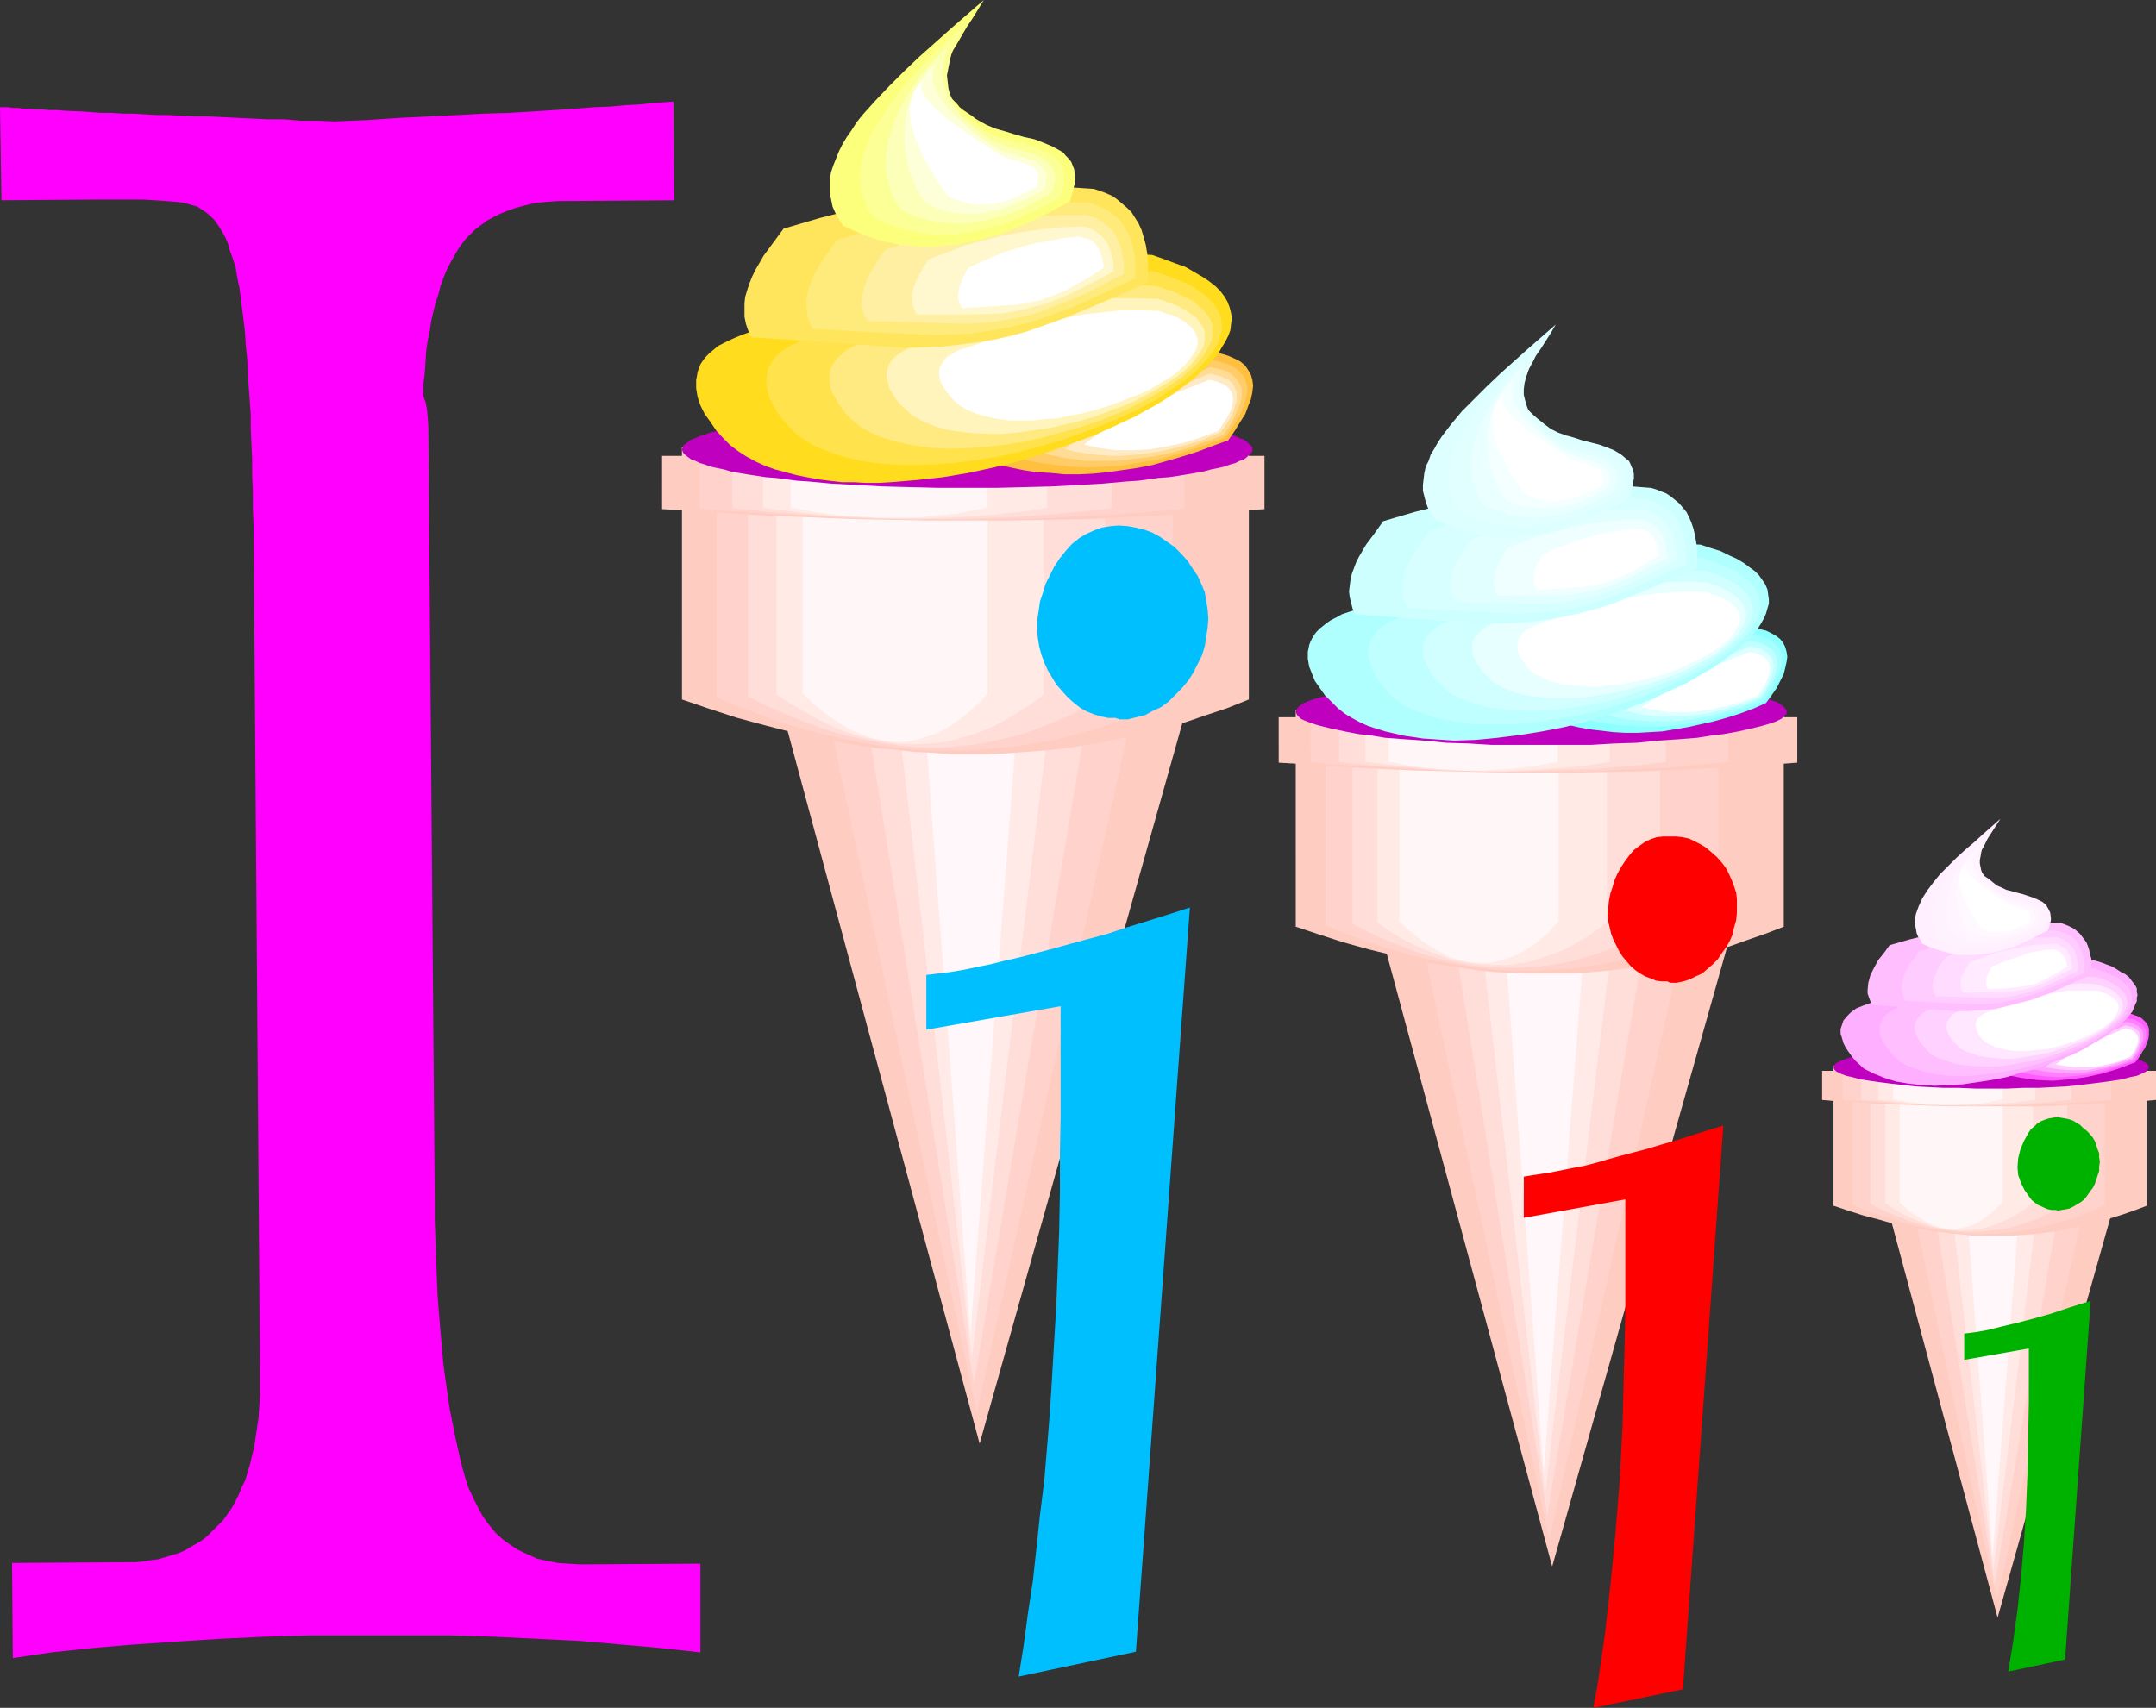 <?xml version="1.0" encoding="UTF-8" standalone="no"?>
<svg
   version="1.0"
   width="129.766mm"
   height="102.815mm"
   id="svg115"
   sodipodi:docname="Silly I.wmf"
   xmlns:inkscape="http://www.inkscape.org/namespaces/inkscape"
   xmlns:sodipodi="http://sodipodi.sourceforge.net/DTD/sodipodi-0.dtd"
   xmlns="http://www.w3.org/2000/svg"
   xmlns:svg="http://www.w3.org/2000/svg">
  <rect width="100%" height="100%" fill="#333333" stroke="none"/>
  <sodipodi:namedview
     id="namedview115"
     pagecolor="#ffffff"
     bordercolor="#000000"
     borderopacity="0.25"
     inkscape:showpageshadow="2"
     inkscape:pageopacity="0.0"
     inkscape:pagecheckerboard="0"
     inkscape:deskcolor="#d1d1d1"
     inkscape:document-units="mm" />
  <defs
     id="defs1">
    <pattern
       id="WMFhbasepattern"
       patternUnits="userSpaceOnUse"
       width="6"
       height="6"
       x="0"
       y="0" />
  </defs>
  <path
     style="fill:#ffccc1;fill-opacity:1;fill-rule:evenodd;stroke:none"
     d="m 429.209,274.033 25.21,94.037 26.826,-95.168 z"
     id="path1" />
  <path
     style="fill:#ffd3cc;fill-opacity:1;fill-rule:evenodd;stroke:none"
     d="m 434.219,269.994 9.858,47.019 5.01,23.59 5.171,23.429 21.008,-95.007 z"
     id="path2" />
  <path
     style="fill:#ffddd8;fill-opacity:1;fill-rule:evenodd;stroke:none"
     d="m 438.582,266.439 15.19,94.199 16.16,-95.168 z"
     id="path3" />
  <path
     style="fill:#ffeae8;fill-opacity:1;fill-rule:evenodd;stroke:none"
     d="m 442.622,263.369 10.827,94.037 5.818,-47.665 5.656,-47.503 -10.989,0.485 z"
     id="path4" />
  <path
     style="fill:#fff7f9;fill-opacity:1;fill-rule:evenodd;stroke:none"
     d="m 446.339,260.299 6.949,94.037 7.272,-95.007 z"
     id="path5" />
  <path
     style="fill:#ffccc1;fill-opacity:1;fill-rule:evenodd;stroke:none"
     d="m 417.089,242.526 h 71.266 v 31.831 l -2.586,0.969 -2.747,0.969 -2.586,0.808 -2.586,0.808 -5.171,1.293 -5.01,0.969 -5.01,0.646 -4.848,0.323 h -4.686 -4.525 l -4.525,-0.485 -4.202,-0.485 -4.363,-0.646 -3.878,-0.808 -3.878,-1.131 -3.717,-0.969 -3.555,-1.131 -3.394,-1.131 z"
     id="path6" />
  <path
     style="fill:#ffd3cc;fill-opacity:1;fill-rule:evenodd;stroke:none"
     d="m 421.452,243.495 h 57.368 v 30.538 l -2.101,1.131 -2.101,0.808 -4.202,1.616 -4.202,1.131 -4.04,0.969 -4.04,0.646 -3.878,0.323 -3.717,0.162 -3.717,-0.162 -3.555,-0.485 -3.555,-0.485 -3.394,-0.646 -3.232,-0.808 -3.07,-0.969 -3.07,-0.969 -2.747,-0.969 -2.747,-1.293 z"
     id="path7" />
  <path
     style="fill:#ffddd8;fill-opacity:1;fill-rule:evenodd;stroke:none"
     d="m 425.492,244.303 h 44.763 v 29.568 l -1.616,0.969 -1.616,0.808 -3.394,1.616 -3.232,1.131 -3.07,0.969 -3.232,0.485 -3.07,0.323 -2.909,0.162 -2.909,-0.162 -2.747,-0.323 -2.747,-0.485 -2.586,-0.646 -2.586,-0.808 -2.424,-0.969 -2.424,-0.969 -2.101,-0.969 -2.101,-1.131 z"
     id="path8" />
  <path
     style="fill:#ffeae5;fill-opacity:1;fill-rule:evenodd;stroke:none"
     d="m 428.886,244.95 h 33.613 v 28.761 l -2.424,1.777 -2.424,1.454 -2.424,1.131 -2.424,0.969 -2.424,0.646 -2.262,0.162 -2.101,0.162 -2.262,-0.162 -2.101,-0.323 -2.101,-0.485 -1.778,-0.646 -1.939,-0.808 -1.939,-0.808 -1.778,-0.969 -1.616,-0.969 -1.616,-1.131 z"
     id="path9" />
  <path
     style="fill:#fff7f7;fill-opacity:1;fill-rule:evenodd;stroke:none"
     d="m 432.118,245.596 h 23.432 v 27.953 l -1.778,1.777 -1.778,1.454 -1.616,1.131 -1.616,0.808 -1.616,0.485 -1.616,0.323 -1.616,0.162 -1.454,-0.162 -1.454,-0.323 -1.454,-0.485 -1.293,-0.646 -1.293,-0.808 -1.293,-0.808 -1.293,-0.808 -2.262,-2.1 z"
     id="path10" />
  <path
     style="fill:#ffccc1;fill-opacity:1;fill-rule:evenodd;stroke:none"
     d="m 414.504,243.657 h 75.952 v 6.625 l -5.656,0.485 -5.656,0.323 -5.494,0.162 -5.333,0.323 -5.333,0.162 h -5.01 -10.019 -4.686 l -4.686,-0.162 -4.363,-0.162 -4.202,-0.162 -4.202,-0.162 -4.04,-0.323 -3.717,-0.162 -3.555,-0.323 z"
     id="path11" />
  <path
     style="fill:#ffd3cc;fill-opacity:1;fill-rule:evenodd;stroke:none"
     d="m 419.19,243.819 h 61.085 v 6.463 l -9.05,0.646 -4.363,0.323 -4.363,0.162 -4.202,0.162 h -4.202 l -4.04,0.162 -3.878,-0.162 h -3.878 l -3.717,-0.162 -3.555,-0.162 -3.394,-0.162 -3.394,-0.162 -3.07,-0.162 -3.07,-0.323 -2.909,-0.162 z"
     id="path12" />
  <path
     style="fill:#ffddd8;fill-opacity:1;fill-rule:evenodd;stroke:none"
     d="m 423.392,243.98 h 47.834 v 6.301 l -3.555,0.323 -3.555,0.323 -6.787,0.485 h -3.394 l -3.232,0.162 h -3.232 -3.07 l -2.909,-0.162 h -2.909 l -2.747,-0.162 -2.747,-0.162 -2.586,-0.162 -2.586,-0.323 -2.262,-0.162 -2.262,-0.162 z"
     id="path13" />
  <path
     style="fill:#ffeae5;fill-opacity:1;fill-rule:evenodd;stroke:none"
     d="m 427.27,244.142 h 35.714 v 6.14 l -5.333,0.646 -5.171,0.323 -4.848,0.162 h -4.686 -4.363 l -4.04,-0.323 -3.878,-0.485 -3.394,-0.323 z"
     id="path14" />
  <path
     style="fill:#fff7f7;fill-opacity:1;fill-rule:evenodd;stroke:none"
     d="m 430.664,244.303 h 24.886 v 5.817 l -3.717,0.808 -3.555,0.323 -3.394,0.162 h -3.232 l -3.07,-0.162 -2.909,-0.323 -2.586,-0.323 -2.424,-0.485 z"
     id="path15" />
  <path
     style="fill:#bf00bf;fill-opacity:1;fill-rule:evenodd;stroke:none"
     d="m 452.964,247.696 h -3.555 l -3.717,-0.162 h -3.394 l -3.232,-0.162 -3.232,-0.162 -2.909,-0.323 -2.747,-0.323 -2.586,-0.323 -2.262,-0.323 -2.101,-0.323 -1.778,-0.485 -1.454,-0.323 -1.293,-0.485 -0.97,-0.485 -0.485,-0.485 -0.162,-0.485 0.162,-0.485 0.485,-0.485 0.97,-0.485 1.293,-0.485 1.454,-0.485 1.778,-0.323 2.101,-0.323 2.262,-0.485 2.586,-0.323 2.747,-0.162 2.909,-0.323 3.232,-0.162 3.232,-0.162 3.394,-0.162 h 3.717 3.555 3.717 3.555 l 3.394,0.162 3.232,0.162 3.232,0.162 2.909,0.323 2.747,0.162 2.586,0.323 2.262,0.485 2.101,0.323 1.778,0.323 1.616,0.485 1.131,0.485 0.97,0.485 0.485,0.485 0.162,0.485 -0.162,0.485 -0.485,0.485 -0.97,0.485 -1.131,0.485 -1.616,0.323 -1.778,0.485 -2.101,0.323 -2.262,0.323 -2.586,0.323 -2.747,0.323 -2.909,0.323 -3.232,0.162 -3.232,0.162 h -3.394 l -3.555,0.162 z"
     id="path16" />
  <path
     style="fill:#ff5eff;fill-opacity:1;fill-rule:evenodd;stroke:none"
     d="m 456.519,244.626 3.07,-2.262 3.232,-2.1 3.394,-1.939 3.394,-1.777 3.555,-1.616 3.555,-1.454 7.11,-2.908 1.131,0.162 0.808,0.323 0.97,0.323 0.646,0.485 0.485,0.485 0.485,0.485 0.323,0.646 0.162,0.646 v 0.646 0.808 l -0.162,0.969 -0.323,0.808 -0.323,0.969 -0.646,0.969 -0.646,1.131 -0.97,1.293 -3.878,1.454 -3.717,1.131 -3.717,0.808 -3.717,0.485 -3.717,0.323 -3.555,-0.162 -3.555,-0.485 z"
     id="path17" />
  <path
     style="fill:#ff7fff;fill-opacity:1;fill-rule:evenodd;stroke:none"
     d="m 459.751,243.98 2.747,-2.1 2.909,-1.777 2.909,-1.777 2.909,-1.454 3.07,-1.454 3.232,-1.293 6.141,-2.585 0.97,0.323 0.97,0.162 0.646,0.323 0.485,0.323 0.646,0.485 0.323,0.485 0.323,0.485 0.162,0.485 v 0.646 0.808 l -0.162,0.646 -0.323,0.808 -0.323,0.808 -0.485,0.969 -0.646,0.969 -0.646,1.131 -3.555,1.131 -3.232,1.131 -3.394,0.808 -3.232,0.323 -3.232,0.323 -3.07,-0.162 -3.07,-0.323 z"
     id="path18" />
  <path
     style="fill:#ffa5ff;fill-opacity:1;fill-rule:evenodd;stroke:none"
     d="m 462.499,243.334 2.424,-1.777 2.586,-1.616 2.586,-1.454 2.586,-1.454 5.494,-2.424 5.494,-2.1 0.808,0.162 0.646,0.162 0.646,0.323 0.646,0.323 0.323,0.323 0.323,0.323 0.323,0.485 0.162,0.646 v 0.485 0.646 l -0.162,0.646 -0.323,0.646 -0.323,0.808 -0.323,0.808 -0.646,0.808 -0.646,0.969 -2.909,1.131 -2.909,0.808 -2.909,0.646 -2.909,0.485 -2.747,0.162 -2.747,-0.162 -2.747,-0.323 z"
     id="path19" />
  <path
     style="fill:#ffceff;fill-opacity:1;fill-rule:evenodd;stroke:none"
     d="m 465.246,242.849 2.101,-1.616 2.262,-1.454 2.101,-1.293 2.262,-1.131 4.686,-2.1 4.848,-1.939 0.646,0.162 0.646,0.162 0.646,0.162 0.323,0.323 0.485,0.323 0.323,0.323 0.162,0.485 0.162,0.323 v 0.646 0.485 l -0.162,0.485 -0.485,1.293 -0.323,0.808 -0.485,0.646 -0.485,0.808 -2.747,0.969 -2.586,0.808 -2.424,0.485 -2.424,0.485 h -2.424 -2.424 l -2.424,-0.323 z"
     id="path20" />
  <path
     style="fill:#ffffff;fill-opacity:1;fill-rule:evenodd;stroke:none"
     d="m 467.67,242.203 1.778,-1.293 1.939,-1.293 1.939,-0.969 1.939,-1.131 4.04,-1.777 4.202,-1.777 1.131,0.323 0.97,0.485 0.485,0.646 0.323,0.646 v 0.969 l -0.323,0.969 -0.485,1.131 -0.97,1.293 -2.262,0.969 -2.262,0.646 -2.101,0.485 -2.101,0.323 h -2.101 -2.101 l -2.101,-0.323 z"
     id="path21" />
  <path
     style="fill:#ffafff;fill-opacity:1;fill-rule:evenodd;stroke:none"
     d="m 424.038,243.172 -1.939,-1.777 -0.808,-0.969 -0.808,-1.131 -0.646,-0.969 -0.485,-0.969 -0.323,-1.131 -0.323,-0.969 v -1.131 l 0.323,-0.969 0.323,-0.969 0.808,-0.969 0.808,-0.808 1.293,-0.969 1.616,-0.646 1.778,-0.646 5.979,-2.1 6.141,-2.1 5.979,-1.777 6.141,-1.454 3.07,-0.646 3.232,-0.646 3.232,-0.485 3.232,-0.323 3.394,-0.162 3.232,-0.162 h 3.555 l 3.394,0.162 1.616,0.485 1.293,0.485 1.293,0.485 1.131,0.646 0.97,0.646 0.97,0.485 0.808,0.646 0.485,0.646 0.485,0.646 0.485,0.646 0.323,0.646 v 0.808 l 0.162,0.646 -0.162,0.646 v 0.808 l -0.323,0.646 -0.646,1.616 -1.131,1.454 -1.454,1.454 -1.778,1.454 -1.939,1.454 -2.262,1.293 -2.424,1.454 -2.586,1.293 -2.909,1.131 -2.909,1.131 -3.07,1.131 -3.232,0.808 -3.07,0.969 -3.394,0.646 -3.232,0.485 -3.232,0.485 -3.232,0.162 -3.07,0.162 -3.07,-0.162 -2.909,-0.323 -2.909,-0.485 -2.586,-0.808 -2.424,-0.969 z"
     id="path22" />
  <path
     style="fill:#ffbfff;fill-opacity:1;fill-rule:evenodd;stroke:none"
     d="m 432.118,241.556 -1.616,-1.616 -1.293,-1.616 -0.646,-0.969 -0.485,-0.808 -0.323,-0.969 -0.162,-0.808 v -0.969 l 0.162,-0.808 0.485,-0.808 0.485,-0.969 0.808,-0.646 1.131,-0.808 1.293,-0.646 1.454,-0.485 10.342,-3.393 5.171,-1.616 5.171,-1.293 5.333,-0.969 2.747,-0.485 2.747,-0.323 2.909,-0.162 2.909,-0.162 h 2.909 l 2.909,0.162 1.293,0.485 1.131,0.323 1.131,0.646 0.97,0.323 0.808,0.485 0.808,0.646 0.646,0.485 0.485,0.485 0.485,0.646 0.323,0.485 0.162,0.646 0.162,0.646 v 1.131 l -0.323,1.293 -0.646,1.293 -0.97,1.131 -1.131,1.293 -1.454,1.293 -1.616,1.131 -1.939,1.293 -2.101,1.131 -2.262,1.131 -2.424,0.969 -2.424,0.969 -2.747,0.969 -2.586,0.646 -2.747,0.808 -2.747,0.485 -2.909,0.485 -2.747,0.323 -2.747,0.323 h -2.586 -2.586 l -2.586,-0.323 -2.424,-0.485 -2.101,-0.646 -2.101,-0.808 z"
     id="path23" />
  <path
     style="fill:#ffd1ff;fill-opacity:1;fill-rule:evenodd;stroke:none"
     d="m 439.39,239.941 -1.293,-1.293 -1.293,-1.454 -0.323,-0.646 -0.485,-0.808 -0.323,-0.808 -0.162,-0.646 v -0.808 l 0.162,-0.646 0.323,-0.808 0.485,-0.646 0.646,-0.646 0.97,-0.646 1.131,-0.485 1.293,-0.485 8.565,-2.908 4.363,-1.293 4.525,-0.969 4.525,-0.969 4.525,-0.646 2.424,-0.162 h 2.424 2.424 l 2.424,0.162 1.131,0.323 0.97,0.323 0.97,0.323 0.808,0.485 0.646,0.485 0.646,0.323 0.97,0.969 0.646,0.808 0.323,1.131 0.162,0.969 -0.323,0.969 -0.646,1.131 -0.646,0.969 -1.131,1.131 -1.293,0.969 -1.293,1.131 -1.616,0.969 -1.778,0.969 -1.939,0.969 -1.939,0.808 -2.101,0.808 -2.262,0.808 -2.262,0.646 -2.262,0.646 -2.262,0.323 -2.424,0.485 -2.262,0.323 -2.262,0.162 h -2.424 l -2.101,-0.162 -2.101,-0.162 -1.939,-0.323 -1.939,-0.646 -1.778,-0.646 z"
     id="path24" />
  <path
     style="fill:#ffe8ff;fill-opacity:1;fill-rule:evenodd;stroke:none"
     d="m 446.015,238.648 -1.131,-1.131 -0.97,-1.131 -0.808,-1.293 -0.162,-0.646 -0.162,-0.646 v -0.485 l 0.162,-0.646 0.323,-0.646 0.323,-0.485 0.485,-0.646 0.808,-0.485 0.97,-0.323 1.131,-0.485 6.949,-2.424 3.717,-0.969 3.717,-0.969 3.717,-0.646 3.878,-0.485 3.878,-0.323 h 2.101 l 1.939,0.162 1.778,0.646 1.454,0.485 1.131,0.808 0.808,0.808 0.485,0.646 0.323,0.808 v 0.969 l -0.162,0.808 -0.485,0.808 -0.646,0.969 -0.97,0.808 -0.97,0.969 -1.131,0.808 -1.293,0.808 -1.454,0.808 -1.616,0.808 -1.616,0.646 -1.778,0.646 -3.717,1.293 -3.878,0.808 -3.878,0.646 -1.939,0.162 h -1.778 l -1.778,-0.162 -1.778,-0.162 -1.778,-0.323 -1.454,-0.485 -1.454,-0.485 z"
     id="path25" />
  <path
     style="fill:#ffffff;fill-opacity:1;fill-rule:evenodd;stroke:none"
     d="m 451.995,237.356 -0.97,-0.808 -0.808,-0.969 -0.485,-1.131 -0.323,-0.969 v -0.485 l 0.162,-0.485 0.162,-0.485 0.323,-0.485 0.485,-0.323 0.646,-0.485 0.646,-0.323 0.97,-0.323 5.818,-1.939 2.909,-0.969 2.909,-0.646 3.07,-0.646 3.07,-0.485 h 3.232 3.394 l 1.293,0.485 1.131,0.485 0.97,0.646 0.646,0.646 0.485,0.485 0.162,0.808 v 0.646 l -0.162,0.646 -0.323,0.646 -0.485,0.808 -0.646,0.646 -0.808,0.808 -0.97,0.646 -1.131,0.646 -1.131,0.646 -1.293,0.646 -2.909,1.131 -2.909,0.969 -3.07,0.808 -3.232,0.323 -1.454,0.162 h -1.616 -1.454 l -1.454,-0.162 -1.293,-0.323 -1.293,-0.323 -1.131,-0.485 z"
     id="path26" />
  <path
     style="fill:#ffbfff;fill-opacity:1;fill-rule:evenodd;stroke:none"
     d="m 429.856,215.058 -1.293,1.777 -1.293,1.616 -0.97,1.777 -0.808,1.616 -0.485,1.777 -0.162,1.616 v 0.808 l 0.323,0.969 0.323,0.808 0.323,0.808 19.069,1.454 h 2.586 l 2.424,-0.162 2.262,-0.162 2.262,-0.323 2.101,-0.485 1.939,-0.485 3.717,-0.969 3.555,-1.293 3.394,-1.454 3.232,-1.454 3.394,-1.454 v -1.293 -1.293 -1.131 l -0.323,-0.969 -0.162,-0.969 -0.323,-0.969 -0.323,-0.808 -0.485,-0.646 -0.97,-1.293 -1.293,-1.131 -1.293,-0.646 -1.616,-0.646 -5.333,-0.162 h -5.171 l -5.171,0.323 -4.848,0.485 -4.848,0.808 -4.686,1.131 -4.525,1.131 z"
     id="path27" />
  <path
     style="fill:#ffccff;fill-opacity:1;fill-rule:evenodd;stroke:none"
     d="m 436.481,216.512 -0.97,1.454 -0.97,1.293 -0.808,1.454 -0.646,1.293 -0.323,1.454 -0.162,1.454 0.323,1.293 0.162,0.808 0.323,0.646 7.757,0.485 7.918,0.323 h 2.101 l 1.939,-0.162 1.939,-0.162 1.778,-0.323 1.616,-0.323 1.616,-0.485 3.07,-0.969 2.909,-1.131 2.747,-1.131 5.333,-2.424 v -2.1 l -0.162,-0.969 -0.162,-0.808 -0.485,-1.454 -0.646,-1.293 -0.808,-1.131 -0.97,-0.646 -1.293,-0.646 -1.293,-0.485 -4.202,-0.162 -4.363,0.162 -4.04,0.323 -4.04,0.485 -3.878,0.808 -3.878,0.969 -3.717,0.969 z"
     id="path28" />
  <path
     style="fill:#ffdbff;fill-opacity:1;fill-rule:evenodd;stroke:none"
     d="m 442.622,217.805 -1.616,2.262 -0.485,1.131 -0.485,1.131 -0.323,1.131 -0.162,1.131 0.323,0.969 0.485,1.131 6.302,0.162 6.141,0.162 h 1.616 l 1.616,-0.162 1.616,-0.162 1.293,-0.323 2.747,-0.646 2.424,-0.808 2.101,-0.969 2.262,-0.969 4.202,-2.1 v -1.616 l -0.323,-1.454 -0.323,-1.293 -0.646,-0.969 -0.646,-0.808 -0.808,-0.646 -0.97,-0.485 -0.97,-0.323 h -3.555 l -3.394,0.162 -3.232,0.323 -3.232,0.646 -3.07,0.646 -3.07,0.808 -2.909,0.808 z"
     id="path29" />
  <path
     style="fill:#ffeaff;fill-opacity:1;fill-rule:evenodd;stroke:none"
     d="m 448.116,218.936 -1.131,1.777 -0.485,0.969 -0.323,0.808 -0.162,0.808 v 0.969 l 0.162,0.808 0.485,0.808 9.534,-0.162 2.586,-0.323 2.262,-0.323 1.939,-0.646 1.778,-0.646 1.778,-0.808 1.616,-0.969 3.232,-1.616 -0.162,-1.293 -0.162,-1.131 -0.323,-0.808 -0.485,-0.808 -0.646,-0.646 -0.646,-0.323 -0.646,-0.485 -0.808,-0.162 -2.747,0.162 -2.586,0.162 -2.424,0.485 -2.424,0.485 -2.424,0.485 -2.424,0.808 z"
     id="path30" />
  <path
     style="fill:#ffffff;fill-opacity:1;fill-rule:evenodd;stroke:none"
     d="m 453.126,219.905 -0.808,1.454 -0.485,1.293 v 0.646 0.646 l 0.162,0.646 0.323,0.485 3.555,-0.162 3.555,-0.323 1.778,-0.323 1.616,-0.323 1.454,-0.646 1.293,-0.646 2.424,-1.293 2.262,-1.454 -0.162,-0.808 -0.162,-0.808 -0.323,-0.646 -0.485,-0.485 -0.485,-0.485 -0.485,-0.323 -0.485,-0.162 -0.646,-0.162 -1.939,0.162 -1.939,0.323 -1.778,0.323 -1.616,0.646 -3.394,1.131 z"
     id="path31" />
  <path
     style="fill:#ffefff;fill-opacity:1;fill-rule:evenodd;stroke:none"
     d="m 437.289,214.735 1.778,0.808 1.939,0.646 1.778,0.485 1.778,0.485 1.939,0.162 h 1.778 l 1.778,-0.162 1.778,-0.162 1.778,-0.323 1.939,-0.485 1.778,-0.485 1.778,-0.646 3.394,-1.616 3.394,-1.777 0.323,-0.969 0.162,-0.646 0.162,-0.646 v -0.646 l -0.162,-1.131 -0.485,-0.969 -0.485,-0.808 -0.808,-0.646 -0.97,-0.485 -1.131,-0.485 -2.424,-0.808 -1.293,-0.323 -1.131,-0.323 -1.293,-0.323 -0.97,-0.485 -1.131,-0.485 -0.808,-0.646 -0.97,-0.808 -0.97,-0.646 -0.646,-0.808 -0.485,-0.808 -0.162,-0.808 -0.162,-0.808 0.162,-0.808 0.162,-0.808 0.323,-0.969 0.485,-0.808 0.97,-1.939 1.454,-2.262 1.454,-2.262 -4.04,3.555 -1.939,1.777 -2.101,1.777 -1.939,1.777 -1.939,1.939 -1.778,1.777 -1.454,1.777 -1.454,1.939 -1.131,1.777 -0.808,1.777 -0.646,1.777 -0.323,1.777 0.162,0.808 0.162,0.808 0.162,0.969 0.323,0.808 0.485,0.646 z"
     id="path32" />
  <path
     style="fill:#fff2ff;fill-opacity:1;fill-rule:evenodd;stroke:none"
     d="m 441.168,213.604 1.454,0.808 1.454,0.485 1.616,0.485 1.454,0.323 h 1.454 l 1.616,0.162 1.454,-0.162 1.454,-0.162 2.909,-0.646 3.07,-0.969 2.747,-1.293 2.747,-1.616 0.485,-1.131 0.162,-1.131 -0.162,-0.969 -0.323,-0.808 -0.485,-0.646 -0.646,-0.485 -0.808,-0.485 -0.97,-0.323 -1.939,-0.646 -1.939,-0.646 -1.939,-0.646 -0.808,-0.323 -0.808,-0.646 -0.808,-0.485 -0.808,-0.646 -0.646,-0.646 -0.646,-0.808 -0.485,-0.646 -0.323,-0.808 -0.162,-0.808 -0.162,-0.808 v -0.808 l 0.162,-0.808 0.162,-0.969 0.162,-0.808 0.808,-1.939 1.131,-1.939 -3.232,2.908 -2.909,3.07 -1.454,1.616 -1.293,1.616 -1.131,1.616 -1.131,1.616 -0.808,1.616 -0.646,1.616 -0.485,1.454 -0.162,1.616 v 1.454 l 0.162,1.454 0.646,1.454 z"
     id="path33" />
  <path
     style="fill:#fff4ff;fill-opacity:1;fill-rule:evenodd;stroke:none"
     d="m 444.561,212.634 1.293,0.646 1.131,0.485 1.293,0.323 1.131,0.162 1.293,0.162 h 1.131 l 2.424,-0.162 2.424,-0.485 2.262,-0.808 2.424,-1.131 2.101,-1.131 0.323,-1.131 0.162,-0.808 v -0.808 l -0.323,-0.646 -0.485,-0.485 -0.485,-0.485 -0.646,-0.323 -0.646,-0.323 -1.616,-0.485 -1.616,-0.485 -1.616,-0.485 -0.646,-0.323 -0.485,-0.485 -1.616,-0.969 -1.293,-1.293 -1.131,-1.454 -0.808,-1.454 -0.646,-1.616 v -0.646 l -0.162,-0.808 0.162,-0.969 0.162,-0.808 0.323,-0.808 0.485,-0.808 -1.293,1.293 -1.131,1.131 -1.131,1.293 -0.97,1.454 -0.97,1.293 -0.808,1.454 -0.646,1.293 -0.485,1.454 -0.323,1.293 -0.323,1.454 -0.162,1.293 0.162,1.454 0.162,1.293 0.323,1.131 0.646,1.293 z"
     id="path34" />
  <path
     style="fill:#fff9ff;fill-opacity:1;fill-rule:evenodd;stroke:none"
     d="m 447.631,211.826 0.97,0.485 0.97,0.323 1.939,0.485 1.939,0.162 1.939,-0.323 1.778,-0.323 1.939,-0.646 1.778,-0.808 1.616,-0.969 0.323,-0.808 0.162,-0.646 -0.162,-0.646 -0.162,-0.485 -0.323,-0.323 -0.485,-0.485 -0.97,-0.485 -2.586,-0.808 -1.131,-0.323 -0.485,-0.323 -0.485,-0.323 -1.293,-0.808 -1.616,-1.293 -1.454,-1.131 -1.293,-1.454 -1.131,-1.454 -0.323,-0.646 -0.323,-0.808 -0.162,-0.646 v -0.808 l 0.162,-0.646 0.162,-0.646 -0.97,0.969 -0.808,0.969 -0.646,1.131 -0.485,1.131 -0.485,1.131 -0.162,1.131 -0.323,1.293 v 1.131 1.293 l 0.162,1.131 0.162,1.131 0.323,1.131 0.323,1.131 0.485,0.969 0.646,0.969 z"
     id="path35" />
  <path
     style="fill:#ffffff;fill-opacity:1;fill-rule:evenodd;stroke:none"
     d="m 450.54,211.019 1.454,0.646 1.293,0.323 h 1.616 1.293 l 1.454,-0.323 1.293,-0.646 1.454,-0.485 1.293,-0.646 0.162,-0.646 v -0.646 -0.323 l -0.162,-0.323 -0.162,-0.323 -0.323,-0.323 -0.808,-0.323 -0.97,-0.323 -0.97,-0.323 -0.808,-0.323 -0.808,-0.485 -0.485,-0.323 -0.646,-0.323 -0.808,-0.485 -0.808,-0.485 -1.778,-1.293 -1.778,-1.293 -1.454,-1.293 -0.646,-0.646 -0.646,-0.646 -0.323,-0.646 -0.323,-0.646 v -0.485 l 0.162,-0.646 -0.646,0.808 -0.485,0.808 -0.323,0.969 -0.162,0.808 v 0.969 l 0.162,1.131 0.323,0.969 0.323,0.969 0.808,2.1 1.131,1.939 1.131,1.777 0.485,0.808 z"
     id="path36" />
  <path
     style="fill:#ffccc1;fill-opacity:1;fill-rule:evenodd;stroke:none"
     d="m 313.665,210.372 39.43,146.065 41.693,-147.681 z"
     id="path37" />
  <path
     style="fill:#ffd3cc;fill-opacity:1;fill-rule:evenodd;stroke:none"
     d="m 321.422,204.232 15.514,73.032 15.514,73.032 32.966,-147.681 z"
     id="path38" />
  <path
     style="fill:#ffddd8;fill-opacity:1;fill-rule:evenodd;stroke:none"
     d="m 328.371,198.739 11.797,73.032 11.797,73.032 12.443,-73.679 12.605,-74.002 -24.24,0.808 z"
     id="path39" />
  <path
     style="fill:#ffeae8;fill-opacity:1;fill-rule:evenodd;stroke:none"
     d="m 334.673,193.73 16.806,146.227 17.938,-147.842 -17.453,0.808 z"
     id="path40" />
  <path
     style="fill:#fff7f9;fill-opacity:1;fill-rule:evenodd;stroke:none"
     d="m 340.491,189.206 10.666,146.065 11.312,-147.681 z"
     id="path41" />
  <path
     style="fill:#ffccc1;fill-opacity:1;fill-rule:evenodd;stroke:none"
     d="m 294.758,161.576 h 111.019 v 49.281 l -4.202,1.616 -4.202,1.454 -4.04,1.454 -4.04,1.131 -4.04,0.969 -3.878,0.969 -4.04,0.808 -3.878,0.646 -3.878,0.485 -3.878,0.485 -3.717,0.323 -3.717,0.323 h -3.717 -3.717 -3.555 l -3.555,-0.162 -3.555,-0.162 -3.394,-0.323 -6.626,-0.969 -6.464,-0.969 -6.302,-1.454 -5.979,-1.454 -5.818,-1.616 -5.494,-1.777 -5.333,-1.777 z"
     id="path42" />
  <path
     style="fill:#ffd3cc;fill-opacity:1;fill-rule:evenodd;stroke:none"
     d="m 301.545,163.03 h 89.365 v 47.503 l -3.394,1.616 -3.232,1.293 -3.394,1.293 -3.232,1.293 -3.232,0.969 -3.232,0.808 -3.07,0.808 -3.232,0.646 -3.07,0.485 -3.07,0.485 -3.07,0.323 -3.07,0.162 -2.909,0.162 h -2.909 -2.909 l -2.909,-0.162 -5.494,-0.646 -5.494,-0.808 -5.171,-0.969 -5.01,-1.293 -4.848,-1.454 -4.686,-1.616 -4.363,-1.616 -4.363,-1.777 z"
     id="path43" />
  <path
     style="fill:#ffddd8;fill-opacity:1;fill-rule:evenodd;stroke:none"
     d="m 307.686,164.161 h 69.973 v 46.049 l -2.586,1.616 -2.586,1.293 -2.586,1.293 -2.586,1.131 -2.586,0.969 -2.424,0.808 -2.586,0.808 -2.424,0.646 -2.424,0.485 -2.424,0.323 -2.424,0.323 -2.262,0.162 -2.262,0.162 h -2.424 l -4.525,-0.162 -4.363,-0.485 -4.202,-0.808 -4.04,-0.969 -4.04,-1.293 -3.717,-1.454 -3.717,-1.454 -3.394,-1.616 -3.394,-1.777 z"
     id="path44" />
  <path
     style="fill:#ffeae5;fill-opacity:1;fill-rule:evenodd;stroke:none"
     d="m 313.342,165.293 h 52.197 v 44.595 l -1.939,1.454 -1.939,1.454 -1.939,1.131 -1.939,1.131 -1.778,0.969 -1.939,0.808 -1.939,0.646 -1.778,0.646 -1.778,0.485 -1.778,0.485 -1.778,0.162 -1.778,0.323 h -1.778 -1.778 l -3.232,-0.162 -3.232,-0.485 -3.232,-0.646 -3.07,-1.131 -2.909,-1.131 -2.909,-1.293 -2.747,-1.454 -2.586,-1.616 -2.424,-1.777 z"
     id="path45" />
  <path
     style="fill:#fff7f7;fill-opacity:1;fill-rule:evenodd;stroke:none"
     d="M 318.352,166.262 H 354.55 v 43.464 l -1.293,1.293 -1.293,1.454 -1.454,1.131 -1.293,1.131 -1.293,0.808 -1.293,0.808 -1.293,0.808 -1.293,0.485 -1.293,0.485 -1.293,0.323 -1.131,0.323 -1.293,0.323 h -2.424 l -2.262,-0.162 -2.262,-0.485 -2.262,-0.646 -2.101,-1.131 -1.939,-1.131 -2.101,-1.293 -1.778,-1.454 -1.778,-1.454 -1.778,-1.616 z"
     id="path46" />
  <path
     style="fill:#ffccc1;fill-opacity:1;fill-rule:evenodd;stroke:none"
     d="m 290.88,163.192 h 117.968 v 10.341 l -8.888,0.646 -8.565,0.485 -8.565,0.485 -8.242,0.323 -8.242,0.162 -8.08,0.162 H 350.51 342.915 l -7.272,-0.162 -7.272,-0.162 -6.787,-0.162 -6.787,-0.323 -6.302,-0.323 -6.141,-0.323 -5.979,-0.485 -5.494,-0.323 z"
     id="path47" />
  <path
     style="fill:#ffd3cc;fill-opacity:1;fill-rule:evenodd;stroke:none"
     d="m 298.152,163.354 h 95.021 v 10.018 l -7.11,0.646 -6.949,0.646 -6.949,0.323 -6.626,0.323 -6.626,0.323 h -6.464 -6.302 -6.141 l -5.818,-0.162 -5.818,-0.162 -5.656,-0.162 -5.333,-0.323 -5.01,-0.323 -5.01,-0.323 -4.848,-0.323 -4.363,-0.485 z"
     id="path48" />
  <path
     style="fill:#ffddd8;fill-opacity:1;fill-rule:evenodd;stroke:none"
     d="m 304.616,163.677 h 74.336 v 9.695 l -5.494,0.646 -5.494,0.485 -5.333,0.485 -5.333,0.162 -5.171,0.162 -5.01,0.162 -4.848,0.162 -4.848,-0.162 -4.525,-0.162 h -4.686 l -4.202,-0.323 -4.363,-0.323 -3.878,-0.162 -3.878,-0.323 -3.717,-0.323 -3.555,-0.485 z"
     id="path49" />
  <path
     style="fill:#ffeae5;fill-opacity:1;fill-rule:evenodd;stroke:none"
     d="m 310.595,164 h 55.59 v 9.371 l -4.202,0.646 -4.04,0.485 -4.04,0.323 -3.878,0.323 -3.878,0.162 -3.717,0.162 h -7.272 l -3.555,-0.162 -3.394,-0.162 -3.232,-0.162 -3.07,-0.323 -3.07,-0.323 -2.909,-0.323 -2.747,-0.323 -2.586,-0.323 z"
     id="path50" />
  <path
     style="fill:#fff7f7;fill-opacity:1;fill-rule:evenodd;stroke:none"
     d="m 315.928,164.161 h 38.461 v 9.21 l -2.747,0.485 -2.909,0.485 -2.747,0.323 -2.747,0.323 -2.747,0.162 -2.586,0.162 h -5.01 l -2.424,-0.162 -2.262,-0.162 -2.262,-0.162 -2.262,-0.162 -1.939,-0.323 -2.101,-0.323 -1.939,-0.323 -1.778,-0.323 z"
     id="path51" />
  <path
     style="fill:#bf00bf;fill-opacity:1;fill-rule:evenodd;stroke:none"
     d="m 350.672,169.493 h -5.656 -5.656 l -5.171,-0.323 -5.171,-0.162 -5.01,-0.485 -4.525,-0.323 -4.363,-0.323 -3.878,-0.646 -1.939,-0.162 -1.778,-0.323 -1.616,-0.323 -1.454,-0.323 -1.616,-0.323 -1.293,-0.323 -1.293,-0.323 -1.131,-0.323 -0.97,-0.323 -0.808,-0.323 -0.808,-0.323 -0.646,-0.323 -0.485,-0.485 -0.323,-0.323 -0.162,-0.323 -0.162,-0.485 0.162,-0.323 0.162,-0.323 0.323,-0.485 0.485,-0.323 0.646,-0.485 0.808,-0.323 0.808,-0.323 0.97,-0.323 1.131,-0.323 1.293,-0.323 1.293,-0.323 1.616,-0.323 1.454,-0.323 1.616,-0.323 1.778,-0.162 1.939,-0.323 3.878,-0.485 4.363,-0.485 4.525,-0.323 5.01,-0.323 5.171,-0.323 5.171,-0.162 h 5.656 l 5.656,-0.162 5.656,0.162 h 5.494 l 5.333,0.162 5.171,0.323 4.848,0.323 4.686,0.323 4.202,0.485 4.04,0.485 3.555,0.485 1.778,0.323 1.454,0.323 1.454,0.323 1.293,0.323 1.293,0.323 1.131,0.323 0.97,0.323 0.97,0.323 0.646,0.323 0.646,0.485 0.485,0.323 0.323,0.485 0.323,0.323 v 0.323 0.485 l -0.323,0.323 -0.323,0.323 -0.485,0.485 -0.646,0.323 -0.646,0.323 -0.97,0.323 -0.97,0.323 -1.131,0.323 -1.293,0.323 -1.293,0.323 -1.454,0.323 -1.454,0.323 -1.778,0.323 -1.778,0.323 -1.778,0.162 -4.04,0.646 -4.202,0.323 -4.686,0.323 -4.848,0.485 -5.171,0.162 -5.333,0.323 h -5.494 z"
     id="path52" />
  <path
     style="fill:#8effff;fill-opacity:1;fill-rule:evenodd;stroke:none"
     d="m 356.166,164.808 2.424,-1.939 2.424,-1.616 5.01,-3.393 5.171,-2.908 5.333,-2.747 5.494,-2.585 5.494,-2.424 5.494,-2.262 5.656,-2.1 1.616,0.323 1.454,0.323 1.293,0.646 1.131,0.646 0.808,0.646 0.646,0.808 0.485,0.969 0.323,1.131 0.162,1.131 -0.162,1.131 -0.323,1.454 -0.323,1.293 -0.808,1.616 -0.808,1.616 -1.131,1.616 -1.293,1.777 -2.909,1.293 -3.07,1.131 -3.07,0.969 -2.909,0.808 -2.909,0.646 -2.909,0.646 -2.909,0.485 -2.909,0.485 -2.747,0.162 -2.909,0.162 h -2.747 l -2.747,-0.162 -2.747,-0.323 -2.747,-0.323 -2.586,-0.485 z"
     id="path53" />
  <path
     style="fill:#a5ffff;fill-opacity:1;fill-rule:evenodd;stroke:none"
     d="m 361.176,163.677 4.202,-3.07 4.525,-2.908 4.525,-2.585 4.686,-2.424 4.686,-2.262 4.848,-2.1 9.858,-4.039 1.454,0.323 1.293,0.485 1.131,0.485 0.97,0.485 0.646,0.646 0.646,0.646 0.485,0.969 0.162,0.808 0.162,0.969 -0.162,1.131 -0.162,1.131 -0.485,1.293 -0.646,1.293 -0.646,1.454 -0.97,1.454 -1.131,1.616 -2.747,1.131 -2.586,0.969 -2.586,0.808 -2.586,0.808 -2.747,0.646 -2.424,0.485 -2.586,0.485 -2.586,0.323 -2.424,0.162 h -2.424 -2.586 l -2.424,-0.162 -2.262,-0.162 -2.424,-0.323 -2.262,-0.323 z"
     id="path54" />
  <path
     style="fill:#bfffff;fill-opacity:1;fill-rule:evenodd;stroke:none"
     d="m 365.7,162.707 3.717,-2.747 3.878,-2.424 4.04,-2.424 4.04,-2.1 4.202,-1.939 4.202,-1.777 8.403,-3.555 1.293,0.323 1.131,0.323 0.97,0.485 0.808,0.485 0.808,0.485 0.485,0.646 0.323,0.808 0.323,0.646 v 0.969 0.808 l -0.323,1.131 -0.323,1.131 -0.485,1.131 -0.808,1.131 -0.808,1.454 -0.97,1.293 -2.262,0.969 -2.262,0.969 -2.262,0.646 -2.424,0.646 -4.363,1.131 -2.262,0.323 -2.262,0.323 -2.101,0.162 h -2.101 -2.262 l -2.101,-0.162 -2.101,-0.162 -2.101,-0.162 -2.101,-0.485 z"
     id="path55" />
  <path
     style="fill:#ddffff;fill-opacity:1;fill-rule:evenodd;stroke:none"
     d="m 369.74,161.738 3.232,-2.424 3.394,-2.1 3.394,-1.939 3.717,-1.939 3.555,-1.616 3.717,-1.616 7.434,-3.07 1.131,0.323 0.97,0.162 0.808,0.485 0.808,0.323 0.485,0.646 0.485,0.485 0.323,0.646 0.162,0.646 0.162,0.808 -0.162,0.808 -0.162,0.808 -0.323,0.969 -0.485,1.131 -0.485,0.969 -0.808,1.293 -0.808,1.131 -4.04,1.616 -4.04,1.131 -3.878,0.969 -3.878,0.485 -3.717,0.162 h -3.717 l -3.717,-0.485 z"
     id="path56" />
  <path
     style="fill:#ffffff;fill-opacity:1;fill-rule:evenodd;stroke:none"
     d="m 373.457,160.93 2.909,-1.939 2.747,-1.939 3.07,-1.616 3.07,-1.616 3.07,-1.454 3.232,-1.454 6.464,-2.585 0.97,0.162 0.808,0.323 0.808,0.323 0.646,0.323 0.485,0.485 0.323,0.323 0.323,0.646 0.162,0.485 v 1.454 l -0.162,0.808 -0.323,0.808 -0.323,0.808 -0.485,0.969 -0.646,0.969 -0.808,1.131 -3.394,1.293 -3.555,0.969 -3.394,0.808 -3.232,0.485 -3.394,0.162 h -3.07 l -3.232,-0.485 z"
     id="path57" />
  <path
     style="fill:#afffff;fill-opacity:1;fill-rule:evenodd;stroke:none"
     d="m 305.908,162.384 -1.616,-1.293 -1.454,-1.454 -1.454,-1.454 -1.131,-1.616 -1.131,-1.616 -0.646,-1.616 -0.646,-1.616 -0.323,-1.777 V 148.327 l 0.323,-1.616 0.323,-0.808 0.323,-0.646 0.485,-0.808 0.485,-0.646 0.808,-0.808 0.808,-0.646 0.808,-0.646 0.97,-0.646 1.293,-0.646 1.131,-0.646 1.454,-0.485 1.454,-0.485 9.373,-3.232 9.373,-2.908 9.373,-2.908 4.848,-1.131 4.848,-1.131 4.848,-1.131 4.848,-0.808 5.01,-0.808 5.01,-0.646 5.171,-0.162 5.171,-0.323 h 5.333 l 5.494,0.323 2.424,0.808 2.101,0.646 1.939,0.969 1.778,0.808 1.616,0.969 1.293,0.969 1.131,0.808 0.97,0.969 0.808,1.131 0.646,0.969 0.485,1.131 0.162,1.131 0.162,1.131 v 0.969 l -0.323,1.131 -0.323,1.131 -0.485,1.131 -0.646,1.131 -0.808,1.293 -0.97,1.131 -0.97,1.131 -1.293,1.131 -1.131,1.131 -1.454,1.131 -1.454,1.131 -1.616,1.131 -1.616,1.131 -1.778,0.969 -3.878,2.262 -4.202,1.939 -4.202,1.939 -4.686,1.777 -4.686,1.616 -5.01,1.454 -5.01,1.293 -5.01,0.969 -5.01,0.808 -5.171,0.646 -5.01,0.485 -4.848,0.162 -4.686,-0.323 -2.424,-0.162 -2.101,-0.323 -2.262,-0.323 -2.101,-0.485 -2.101,-0.485 -2.101,-0.646 -1.939,-0.646 -1.778,-0.808 -1.778,-0.969 z"
     id="path58" />
  <path
     style="fill:#bfffff;fill-opacity:1;fill-rule:evenodd;stroke:none"
     d="m 318.352,159.799 -1.454,-1.131 -1.131,-1.131 -1.131,-1.293 -1.131,-1.454 -0.808,-1.293 -0.646,-1.454 -0.485,-1.454 -0.323,-1.293 v -1.454 l 0.323,-1.293 0.485,-1.293 0.97,-1.293 0.485,-0.646 0.646,-0.646 0.808,-0.485 0.97,-0.646 0.97,-0.485 0.97,-0.323 1.293,-0.485 1.131,-0.485 7.918,-2.747 8.08,-2.585 7.918,-2.424 4.04,-0.969 4.202,-1.131 4.202,-0.808 4.202,-0.646 4.202,-0.646 4.363,-0.485 4.202,-0.485 h 4.525 4.525 l 4.525,0.162 2.101,0.646 1.778,0.808 1.778,0.646 1.454,0.646 1.293,0.808 1.131,0.808 1.131,0.808 0.808,0.808 0.646,0.969 0.485,0.808 0.323,0.969 0.162,0.969 0.162,0.808 v 0.969 l -0.162,0.969 -0.323,0.969 -0.485,0.969 -0.646,0.969 -0.646,0.969 -0.646,0.969 -0.97,0.969 -0.97,0.969 -1.131,0.969 -1.131,0.969 -2.586,1.939 -3.07,1.939 -3.232,1.777 -3.394,1.616 -3.717,1.616 -4.04,1.616 -3.878,1.293 -4.202,1.293 -4.363,1.131 -4.202,0.808 -4.363,0.808 -4.363,0.485 -4.202,0.323 h -4.04 -4.202 l -3.878,-0.485 -3.555,-0.646 -1.939,-0.485 -1.616,-0.485 -1.616,-0.646 -1.616,-0.646 -1.616,-0.808 z"
     id="path59" />
  <path
     style="fill:#d1ffff;fill-opacity:1;fill-rule:evenodd;stroke:none"
     d="m 329.664,157.537 -2.262,-2.1 -0.97,-0.969 -0.808,-1.293 -0.646,-1.131 -0.646,-1.131 -0.485,-1.131 -0.162,-1.131 v -1.293 l 0.162,-1.131 0.485,-1.131 0.808,-0.969 0.97,-0.969 1.454,-0.969 0.808,-0.485 0.808,-0.323 0.97,-0.323 1.131,-0.485 6.626,-2.262 6.787,-2.262 6.787,-1.939 6.787,-1.777 3.555,-0.646 3.555,-0.646 3.555,-0.485 3.555,-0.485 3.717,-0.323 h 3.717 3.878 l 3.878,0.162 1.616,0.485 1.616,0.485 1.454,0.646 1.131,0.646 1.293,0.646 0.97,0.646 0.808,0.808 0.646,0.646 0.485,0.808 0.485,0.646 0.323,0.808 0.162,0.808 0.162,0.808 -0.162,0.646 -0.162,0.969 -0.323,0.808 -0.323,0.646 -0.485,0.969 -1.131,1.616 -1.616,1.616 -1.939,1.616 -2.101,1.616 -2.586,1.616 -2.747,1.454 -2.909,1.454 -3.232,1.293 -3.232,1.293 -3.394,1.131 -3.394,1.131 -3.717,0.969 -3.555,0.646 -3.555,0.646 -3.717,0.485 -3.555,0.323 h -3.555 l -3.394,-0.162 -3.232,-0.323 -3.07,-0.485 -2.909,-0.808 -2.747,-1.131 -1.293,-0.646 z"
     id="path60" />
  <path
     style="fill:#e8ffff;fill-opacity:1;fill-rule:evenodd;stroke:none"
     d="m 339.844,155.275 -1.778,-1.616 -0.808,-0.808 -0.646,-0.969 -0.646,-0.969 -0.485,-0.969 -0.485,-0.969 -0.162,-0.969 v -0.969 l 0.162,-0.969 0.485,-0.969 0.646,-0.808 0.808,-0.808 1.131,-0.808 1.454,-0.808 1.778,-0.646 5.494,-1.777 5.494,-1.777 5.656,-1.777 5.656,-1.293 2.909,-0.646 2.909,-0.646 3.07,-0.323 2.909,-0.323 3.07,-0.162 3.232,-0.162 h 3.07 l 3.232,0.162 1.293,0.485 1.454,0.323 1.131,0.646 0.97,0.485 0.97,0.485 0.808,0.646 0.646,0.485 0.646,0.646 0.485,0.646 0.323,0.646 0.162,0.485 0.323,0.646 v 1.293 l -0.485,1.454 -0.646,1.293 -0.97,1.454 -1.293,1.293 -1.616,1.293 -1.778,1.454 -2.101,1.293 -2.262,1.131 -2.424,1.293 -2.586,1.131 -2.747,0.969 -2.747,0.969 -3.07,0.808 -2.909,0.808 -2.909,0.646 -3.07,0.485 -3.07,0.485 -2.909,0.162 h -2.909 -2.909 l -2.747,-0.323 -2.586,-0.485 -2.424,-0.646 -2.262,-0.969 z"
     id="path61" />
  <path
     style="fill:#ffffff;fill-opacity:1;fill-rule:evenodd;stroke:none"
     d="m 349.056,153.336 -1.454,-1.293 -1.131,-1.616 -0.485,-0.646 -0.485,-0.808 -0.162,-0.808 -0.162,-0.808 v -0.808 l 0.162,-0.808 0.323,-0.808 0.485,-0.646 0.646,-0.646 0.97,-0.646 1.131,-0.485 1.454,-0.646 8.888,-2.908 4.686,-1.293 4.525,-1.293 4.848,-0.808 4.848,-0.646 2.424,-0.162 2.586,-0.162 h 2.424 l 2.747,0.162 1.131,0.485 1.131,0.323 0.808,0.323 0.97,0.485 0.646,0.323 0.646,0.485 0.485,0.485 0.646,0.485 0.646,0.969 0.323,1.131 v 0.969 l -0.323,1.131 -0.646,1.131 -0.808,1.131 -0.97,1.131 -1.293,1.131 -1.454,0.969 -1.778,1.131 -1.778,0.969 -2.101,0.969 -2.101,0.969 -2.101,0.808 -2.262,0.808 -2.424,0.646 -2.424,0.646 -2.424,0.485 -2.424,0.485 -2.424,0.162 -2.424,0.323 h -2.424 l -2.262,-0.162 -2.262,-0.162 -2.101,-0.485 -1.939,-0.485 -1.778,-0.808 z"
     id="path62" />
  <path
     style="fill:#ceffff;fill-opacity:1;fill-rule:evenodd;stroke:none"
     d="m 314.635,118.597 -1.939,2.747 -1.939,2.585 -1.616,2.747 -0.646,1.293 -0.485,1.293 -0.485,1.293 -0.323,1.454 -0.162,1.293 -0.162,1.293 0.162,1.293 0.323,1.293 0.323,1.293 0.646,1.293 14.867,1.131 14.867,0.969 h 4.04 l 3.717,-0.162 3.555,-0.323 3.394,-0.485 3.394,-0.646 3.07,-0.646 2.909,-0.808 2.909,-0.808 2.747,-0.969 2.747,-1.131 5.171,-2.1 5.171,-2.262 5.171,-2.262 v -2.1 -1.777 l -0.162,-1.777 -0.323,-1.777 -0.323,-1.454 -0.485,-1.454 -0.485,-1.131 -0.646,-1.293 -0.808,-0.969 -0.808,-0.969 -0.97,-0.808 -0.97,-0.808 -0.97,-0.646 -2.424,-0.969 -1.131,-0.323 -4.202,-0.323 -4.202,-0.162 h -4.04 l -4.04,0.162 -3.878,0.162 -3.878,0.323 -3.878,0.323 -3.878,0.485 -3.717,0.485 -3.717,0.646 -7.272,1.616 -7.11,1.777 z"
     id="path63" />
  <path
     style="fill:#d8ffff;fill-opacity:1;fill-rule:evenodd;stroke:none"
     d="m 325.139,120.859 -1.616,2.262 -1.454,2.1 -1.293,2.262 -0.97,2.1 -0.323,1.131 -0.162,1.131 -0.162,0.969 v 1.131 1.131 l 0.162,0.969 0.485,1.131 0.485,1.131 24.24,1.293 3.232,-0.162 3.232,-0.162 2.747,-0.323 2.909,-0.485 2.586,-0.485 2.586,-0.646 2.424,-0.808 2.262,-0.808 4.363,-1.616 4.363,-1.939 4.04,-1.939 4.202,-1.777 0.162,-1.616 -0.162,-1.616 -0.162,-1.454 -0.162,-1.293 -0.323,-1.293 -0.485,-1.131 -0.485,-0.969 -0.485,-0.969 -0.646,-0.808 -0.646,-0.808 -0.808,-0.646 -0.808,-0.485 -1.778,-0.969 -2.101,-0.808 -3.394,-0.162 h -3.394 -3.232 l -3.232,0.162 -3.232,0.323 -3.07,0.162 -6.302,0.969 -5.979,1.131 -5.979,1.293 -5.818,1.616 z"
     id="path64" />
  <path
     style="fill:#e2ffff;fill-opacity:1;fill-rule:evenodd;stroke:none"
     d="m 334.673,122.798 -1.293,1.777 -1.131,1.777 -0.97,1.777 -0.808,1.777 -0.323,1.777 -0.162,1.777 0.162,0.808 0.162,0.969 0.323,0.808 0.485,0.808 19.392,0.485 2.586,-0.162 2.424,-0.162 2.424,-0.323 2.101,-0.485 2.101,-0.485 1.939,-0.485 1.939,-0.646 1.939,-0.646 3.394,-1.454 3.394,-1.616 6.626,-3.232 v -1.293 l -0.162,-1.293 -0.162,-1.131 -0.162,-0.969 -0.323,-1.131 -0.323,-0.808 -0.97,-1.616 -0.97,-1.131 -1.293,-0.969 -1.454,-0.808 -1.616,-0.485 h -5.494 l -5.171,0.323 -5.171,0.485 -4.848,0.808 -4.848,0.969 -4.686,1.293 -4.686,1.454 z"
     id="path65" />
  <path
     style="fill:#efffff;fill-opacity:1;fill-rule:evenodd;stroke:none"
     d="m 343.076,124.575 -1.778,2.908 -0.646,1.293 -0.485,1.454 -0.323,1.293 v 1.454 l 0.323,1.293 0.162,0.646 0.485,0.646 14.867,-0.162 2.101,-0.162 1.778,-0.323 1.778,-0.323 1.778,-0.323 1.616,-0.485 1.616,-0.485 2.747,-1.131 2.747,-1.293 2.424,-1.293 2.424,-1.293 2.586,-1.293 -0.162,-0.969 v -0.969 l -0.323,-1.777 -0.485,-1.454 -0.808,-1.131 -0.808,-0.969 -1.131,-0.646 -1.131,-0.485 -1.131,-0.323 h -4.202 l -4.04,0.485 -4.04,0.485 -3.717,0.808 -3.717,0.969 -3.555,0.969 -3.555,1.293 z"
     id="path66" />
  <path
     style="fill:#ffffff;fill-opacity:1;fill-rule:evenodd;stroke:none"
     d="m 350.833,126.353 -1.131,2.1 -0.485,0.969 -0.162,1.131 -0.162,0.969 v 0.969 l 0.323,0.969 0.485,0.808 10.827,-0.808 1.454,-0.162 1.454,-0.323 2.586,-0.646 2.101,-0.808 2.101,-0.969 1.939,-0.969 1.778,-1.131 3.394,-2.1 -0.162,-1.454 -0.323,-1.293 -0.485,-0.969 -0.485,-0.808 -0.646,-0.646 -0.97,-0.485 -0.808,-0.323 -0.97,-0.162 -2.909,0.323 -2.909,0.485 -2.909,0.485 -2.747,0.808 -2.586,0.808 -2.586,0.969 -2.586,0.969 z"
     id="path67" />
  <path
     style="fill:#ddffff;fill-opacity:1;fill-rule:evenodd;stroke:none"
     d="m 326.432,118.112 2.747,1.293 2.747,1.131 2.909,0.808 2.909,0.485 2.747,0.323 2.909,0.162 2.747,-0.323 2.909,-0.323 2.747,-0.485 2.909,-0.646 2.747,-0.969 2.586,-0.969 2.747,-1.131 2.586,-1.293 2.747,-1.454 2.424,-1.454 0.485,-1.293 0.323,-1.131 0.162,-1.131 0.162,-0.808 v -0.969 l -0.162,-0.969 -0.323,-0.646 -0.323,-0.808 -0.323,-0.646 -0.646,-0.485 -1.131,-0.969 -1.616,-0.969 -1.616,-0.646 -1.778,-0.646 -1.939,-0.485 -1.939,-0.485 -1.939,-0.646 -1.778,-0.485 -1.778,-0.646 -1.616,-0.808 -1.293,-0.969 -1.616,-1.293 -1.293,-1.131 -1.131,-1.131 -0.646,-1.293 -0.485,-1.131 v -1.293 -1.293 l 0.323,-1.293 0.485,-1.454 0.646,-1.293 0.808,-1.454 0.808,-1.616 1.131,-1.616 1.131,-1.777 1.131,-1.777 1.131,-1.939 -6.302,5.494 -6.302,5.655 -3.07,2.908 -2.909,2.908 -2.747,2.747 -2.424,2.908 -2.101,2.747 -0.97,1.454 -0.808,1.454 -0.808,1.293 -0.485,1.454 -0.646,1.293 -0.323,1.454 -0.162,1.293 -0.162,1.454 v 1.293 l 0.323,1.293 0.323,1.293 0.485,1.293 0.646,1.293 z"
     id="path68" />
  <path
     style="fill:#e2ffff;fill-opacity:1;fill-rule:evenodd;stroke:none"
     d="m 332.249,116.496 2.262,0.969 2.424,0.969 2.262,0.646 2.424,0.485 2.262,0.162 2.424,0.162 2.262,-0.162 2.424,-0.323 2.262,-0.485 2.262,-0.485 2.262,-0.646 2.262,-0.969 2.262,-0.969 2.101,-0.969 4.363,-2.424 0.323,-0.969 0.323,-0.969 0.162,-0.808 v -1.616 l -0.162,-0.808 -0.162,-0.646 -0.323,-0.485 -0.808,-0.969 -0.97,-0.808 -1.131,-0.646 -1.454,-0.646 -3.07,-0.969 -3.232,-0.969 -1.454,-0.485 -1.454,-0.485 -1.293,-0.646 -0.97,-0.808 -1.454,-0.969 -1.293,-0.969 -1.131,-1.131 -0.808,-1.131 -0.646,-0.969 -0.485,-1.293 -0.323,-1.131 -0.323,-1.293 v -1.293 l 0.162,-1.293 0.323,-1.293 0.485,-1.454 0.485,-1.454 0.646,-1.454 0.808,-1.616 0.97,-1.616 -5.01,4.686 -2.424,2.424 -2.262,2.424 -2.262,2.424 -1.939,2.424 -1.939,2.585 -1.454,2.424 -1.454,2.585 -0.97,2.424 -0.808,2.424 -0.162,1.131 -0.162,1.293 -0.162,1.131 0.162,1.131 0.162,1.131 0.323,1.131 0.323,1.131 0.485,1.131 0.646,0.969 z"
     id="path69" />
  <path
     style="fill:#eaffff;fill-opacity:1;fill-rule:evenodd;stroke:none"
     d="m 337.582,115.042 1.939,0.808 1.939,0.646 1.778,0.646 1.939,0.323 1.939,0.162 1.778,0.162 1.939,-0.162 1.939,-0.162 1.778,-0.485 1.939,-0.485 1.778,-0.485 1.778,-0.646 3.555,-1.616 3.555,-1.939 0.323,-0.808 0.162,-0.808 0.162,-0.646 v -0.808 l -0.162,-1.131 -0.323,-0.969 -0.646,-0.808 -0.808,-0.646 -1.131,-0.646 -0.97,-0.485 -2.586,-0.646 -1.293,-0.323 -2.424,-0.808 -1.293,-0.485 -0.97,-0.485 -0.808,-0.646 -2.424,-1.616 -1.131,-0.969 -0.97,-1.131 -0.97,-0.969 -0.808,-1.131 -0.808,-1.131 -0.485,-1.131 -0.485,-1.131 -0.323,-1.293 -0.162,-1.293 v -1.293 -1.293 l 0.323,-1.293 0.485,-1.293 0.646,-1.131 -1.939,1.777 -1.778,1.939 -1.778,2.1 -1.454,2.1 -1.454,2.1 -1.131,2.1 -1.131,2.262 -0.646,2.1 -0.646,2.1 -0.485,2.262 -0.162,2.1 v 1.939 l 0.323,2.1 0.646,1.777 0.808,1.939 z"
     id="path70" />
  <path
     style="fill:#f4ffff;fill-opacity:1;fill-rule:evenodd;stroke:none"
     d="m 342.43,113.588 1.454,0.808 1.616,0.485 1.454,0.485 1.454,0.162 1.454,0.162 h 1.454 1.454 l 1.616,-0.162 2.909,-0.646 2.747,-0.969 2.909,-1.293 2.586,-1.454 0.485,-1.293 0.162,-1.131 -0.162,-0.808 -0.323,-0.808 -0.485,-0.646 -0.646,-0.646 -0.808,-0.323 -0.808,-0.323 -1.939,-0.646 -2.101,-0.646 -1.778,-0.646 -0.808,-0.323 -0.808,-0.485 -0.97,-0.646 -1.131,-0.808 -2.101,-1.777 -2.424,-1.939 -1.939,-2.1 -0.97,-1.131 -0.808,-1.131 -0.646,-1.131 -0.323,-1.293 -0.323,-1.131 v -0.969 l 0.162,-1.131 0.485,-0.969 -1.454,1.454 -1.293,1.616 -1.131,1.616 -0.808,1.616 -0.646,1.939 -0.485,1.777 -0.323,1.939 v 1.939 1.777 l 0.162,1.939 0.323,1.777 0.485,1.777 0.646,1.777 0.646,1.454 0.808,1.616 z"
     id="path71" />
  <path
     style="fill:#ffffff;fill-opacity:1;fill-rule:evenodd;stroke:none"
     d="m 346.955,112.296 0.97,0.485 1.131,0.485 1.131,0.323 1.131,0.162 2.262,0.323 2.262,-0.323 2.101,-0.485 2.101,-0.646 2.101,-0.969 2.101,-1.131 0.323,-0.969 v -0.808 -0.646 l -0.323,-0.646 -0.323,-0.485 -0.485,-0.323 -0.485,-0.323 -0.808,-0.323 -2.909,-0.808 -1.454,-0.646 -0.646,-0.323 -0.485,-0.323 -0.808,-0.485 -0.97,-0.646 -1.131,-0.646 -1.293,-0.969 -2.747,-1.777 -2.747,-1.939 -1.293,-1.131 -1.131,-0.969 -0.97,-1.131 -0.808,-0.969 -0.646,-0.969 -0.323,-0.969 -0.162,-0.969 0.162,-0.323 0.162,-0.485 -1.131,1.293 -0.646,1.293 -0.485,1.293 -0.162,1.454 v 1.454 l 0.162,1.616 0.323,1.616 0.485,1.616 0.646,1.616 0.808,1.616 1.616,3.07 0.808,1.454 0.97,1.131 0.808,1.293 z"
     id="path72" />
  <path
     style="fill:#ffccc1;fill-opacity:1;fill-rule:evenodd;stroke:none"
     d="m 177.113,158.668 45.733,169.817 48.318,-171.756 z"
     id="path73" />
  <path
     style="fill:#ffd3cc;fill-opacity:1;fill-rule:evenodd;stroke:none"
     d="m 186.001,151.397 18.099,84.989 18.099,84.989 19.069,-85.797 19.069,-85.959 z"
     id="path74" />
  <path
     style="fill:#ffddd8;fill-opacity:1;fill-rule:evenodd;stroke:none"
     d="m 194.243,145.095 27.31,169.817 14.544,-85.797 14.544,-85.959 -28.28,0.969 z"
     id="path75" />
  <path
     style="fill:#ffeae8;fill-opacity:1;fill-rule:evenodd;stroke:none"
     d="m 201.515,139.279 9.858,84.989 9.696,84.828 10.342,-85.797 10.504,-85.959 -20.2,0.969 z"
     id="path76" />
  <path
     style="fill:#fff7f9;fill-opacity:1;fill-rule:evenodd;stroke:none"
     d="m 208.141,133.947 12.605,169.817 13.09,-171.594 z"
     id="path77" />
  <path
     style="fill:#ffccc1;fill-opacity:1;fill-rule:evenodd;stroke:none"
     d="m 155.136,101.793 h 128.957 v 57.36 l -4.848,1.939 -4.848,1.616 -4.686,1.616 -4.848,1.293 -4.686,1.293 -4.525,0.969 -4.525,0.969 -4.686,0.808 -4.363,0.646 -4.525,0.485 -4.363,0.323 -4.363,0.323 -4.202,0.162 h -4.202 -4.363 l -4.04,-0.323 -4.04,-0.162 -4.04,-0.485 -3.878,-0.323 -3.878,-0.485 -7.595,-1.293 -7.272,-1.616 -6.949,-1.777 -6.626,-1.777 -6.464,-2.1 -6.141,-2.1 z"
     id="path78" />
  <path
     style="fill:#ffd3cc;fill-opacity:1;fill-rule:evenodd;stroke:none"
     d="M 163.054,103.409 H 266.801 v 55.259 l -3.878,1.939 -3.878,1.616 -3.717,1.454 -3.878,1.454 -3.717,1.131 -3.717,0.969 -3.717,0.969 -3.717,0.646 -3.555,0.646 -3.555,0.485 -3.555,0.323 -3.394,0.323 -3.555,0.162 h -3.394 l -3.394,-0.162 h -3.232 l -3.232,-0.323 -3.232,-0.323 -3.232,-0.485 -3.07,-0.485 -6.141,-1.293 -5.818,-1.454 -5.656,-1.616 -5.333,-1.939 -5.171,-1.939 -5.01,-2.1 z"
     id="path79" />
  <path
     style="fill:#ffddd8;fill-opacity:1;fill-rule:evenodd;stroke:none"
     d="m 170.165,104.863 h 81.285 v 53.643 l -3.07,1.777 -3.07,1.454 -2.909,1.454 -3.07,1.293 -2.909,1.131 -2.909,1.131 -2.909,0.808 -2.909,0.646 -2.747,0.646 -2.747,0.485 -2.747,0.323 -2.747,0.323 -2.747,0.162 h -2.747 l -2.586,-0.162 -2.586,-0.162 -2.586,-0.323 -2.424,-0.323 -5.01,-0.969 -4.686,-1.131 -4.686,-1.454 -4.363,-1.616 -4.202,-1.777 -4.04,-1.777 -3.878,-1.939 z"
     id="path80" />
  <path
     style="fill:#ffeae5;fill-opacity:1;fill-rule:evenodd;stroke:none"
     d="m 176.629,106.156 h 60.762 v 51.866 l -2.262,1.777 -2.262,1.454 -2.262,1.454 -2.262,1.293 -2.101,1.131 -2.101,0.969 -2.262,0.808 -2.101,0.646 -2.101,0.646 -2.101,0.485 -2.101,0.323 -2.101,0.162 -1.939,0.162 h -1.939 -2.101 l -1.778,-0.162 -3.878,-0.646 -3.717,-0.808 -3.555,-1.131 -3.394,-1.454 -3.232,-1.616 -3.232,-1.777 -3.07,-1.777 -2.909,-1.939 z"
     id="path81" />
  <path
     style="fill:#fff7f7;fill-opacity:1;fill-rule:evenodd;stroke:none"
     d="m 182.608,107.287 h 42.016 V 157.86 l -1.454,1.616 -1.616,1.454 -1.616,1.454 -1.454,1.131 -1.616,1.131 -1.454,0.969 -1.454,0.808 -1.454,0.646 -1.616,0.485 -1.454,0.485 -1.293,0.323 -1.454,0.323 -1.454,0.162 h -1.454 l -1.293,-0.162 -1.293,-0.162 -2.586,-0.485 -2.586,-0.969 -2.424,-0.969 -2.424,-1.454 -2.262,-1.454 -2.262,-1.777 -2.101,-1.777 -1.939,-1.777 z"
     id="path82" />
  <path
     style="fill:#ffccc1;fill-opacity:1;fill-rule:evenodd;stroke:none"
     d="m 150.611,103.732 h 137.037 v 12.118 l -10.181,0.646 -10.181,0.646 -9.858,0.485 -9.696,0.485 -9.534,0.162 -9.211,0.162 h -17.938 l -8.565,-0.162 -8.242,-0.162 -8.08,-0.323 -7.757,-0.323 -7.434,-0.323 -7.11,-0.485 -6.787,-0.485 -6.464,-0.323 z"
     id="path83" />
  <path
     style="fill:#ffd3cc;fill-opacity:1;fill-rule:evenodd;stroke:none"
     d="M 159.176,104.055 H 269.387 v 11.633 l -8.242,0.808 -8.08,0.646 -7.918,0.323 -7.918,0.485 -7.595,0.162 -7.434,0.162 h -7.272 -7.11 l -6.949,-0.162 -6.626,-0.162 -6.626,-0.323 -6.141,-0.323 -5.979,-0.323 -5.656,-0.485 -5.494,-0.323 -5.171,-0.485 z"
     id="path84" />
  <path
     style="fill:#ffddd8;fill-opacity:1;fill-rule:evenodd;stroke:none"
     d="m 166.609,104.378 h 86.294 v 11.31 l -6.464,0.646 -6.302,0.646 -6.141,0.485 -6.141,0.323 -5.979,0.162 -5.818,0.162 h -11.312 l -5.494,-0.162 -5.171,-0.162 -5.01,-0.323 -4.848,-0.323 -4.686,-0.323 -4.525,-0.323 -4.202,-0.485 -4.202,-0.323 z"
     id="path85" />
  <path
     style="fill:#ffeae5;fill-opacity:1;fill-rule:evenodd;stroke:none"
     d="m 173.558,104.54 h 64.64 v 10.987 l -4.848,0.808 -4.848,0.485 -4.525,0.485 -4.686,0.323 -4.363,0.162 -4.363,0.162 h -4.363 -4.202 l -4.04,-0.162 -3.878,-0.162 -3.717,-0.162 -3.717,-0.323 -3.394,-0.323 -3.394,-0.485 -3.232,-0.323 -3.07,-0.485 z"
     id="path86" />
  <path
     style="fill:#fff7f7;fill-opacity:1;fill-rule:evenodd;stroke:none"
     d="m 179.861,104.863 h 44.602 v 10.664 l -3.232,0.646 -3.394,0.646 -3.232,0.323 -3.07,0.323 -3.07,0.323 h -3.07 -3.07 -2.747 l -5.494,-0.323 -2.747,-0.162 -2.424,-0.323 -2.424,-0.323 -2.262,-0.323 -2.262,-0.485 -2.101,-0.323 z"
     id="path87" />
  <path
     style="fill:#bf00bf;fill-opacity:1;fill-rule:evenodd;stroke:none"
     d="m 220.099,111.003 h -6.626 l -6.464,-0.162 -6.302,-0.162 -5.818,-0.323 -5.818,-0.323 -5.171,-0.485 -2.586,-0.162 -2.424,-0.323 -2.424,-0.323 -2.262,-0.162 -2.101,-0.323 -2.101,-0.323 -1.939,-0.323 -1.778,-0.323 -1.616,-0.485 -1.616,-0.323 -1.454,-0.323 -1.293,-0.485 -1.131,-0.323 -0.97,-0.485 -0.97,-0.323 -0.646,-0.485 -0.646,-0.485 -0.485,-0.485 -0.162,-0.323 -0.162,-0.485 0.162,-0.485 0.162,-0.485 0.485,-0.323 0.646,-0.485 0.646,-0.485 0.97,-0.323 0.97,-0.485 1.131,-0.323 1.293,-0.485 1.454,-0.323 1.616,-0.323 1.616,-0.323 1.778,-0.485 1.939,-0.323 2.101,-0.323 2.101,-0.323 2.262,-0.162 2.424,-0.323 2.424,-0.323 2.586,-0.162 5.171,-0.485 5.818,-0.323 5.818,-0.323 6.302,-0.162 6.464,-0.162 h 6.626 6.626 l 6.464,0.162 6.141,0.162 5.979,0.323 5.656,0.323 5.333,0.485 2.586,0.162 2.424,0.323 2.262,0.323 2.262,0.162 2.262,0.323 1.939,0.323 1.939,0.323 1.778,0.485 1.778,0.323 1.616,0.323 1.454,0.323 1.293,0.485 1.131,0.323 0.97,0.485 0.97,0.323 0.646,0.485 0.485,0.485 0.485,0.323 0.323,0.485 v 0.485 0.485 l -0.323,0.323 -0.485,0.485 -0.485,0.485 -0.646,0.485 -0.97,0.323 -0.97,0.485 -1.131,0.323 -1.293,0.485 -1.454,0.323 -1.616,0.323 -1.778,0.485 -1.778,0.323 -1.939,0.323 -1.939,0.323 -2.262,0.323 -2.262,0.162 -2.262,0.323 -2.424,0.323 -2.586,0.162 -5.333,0.485 -5.656,0.323 -5.979,0.323 -6.141,0.162 -6.464,0.162 z"
     id="path88" />
  <path
     style="fill:#ffbf3f;fill-opacity:1;fill-rule:evenodd;stroke:none"
     d="m 226.563,105.671 2.747,-2.1 2.909,-2.1 2.909,-1.939 2.909,-1.777 5.979,-3.555 6.141,-3.232 6.302,-2.908 6.302,-2.747 6.464,-2.747 6.626,-2.585 1.939,0.485 1.616,0.485 1.454,0.646 1.293,0.646 1.131,0.969 0.646,0.969 0.646,1.131 0.323,1.131 0.162,1.293 -0.162,1.454 -0.323,1.616 -0.646,1.616 -0.646,1.777 -1.131,1.777 -1.293,2.1 -1.454,2.1 -3.555,1.293 -3.394,1.293 -3.555,1.131 -3.394,0.969 -3.394,0.969 -3.394,0.646 -3.394,0.485 -3.394,0.485 -3.232,0.323 -3.232,0.162 h -3.232 l -3.232,-0.323 -3.232,-0.162 -3.07,-0.485 -3.07,-0.646 z"
     id="path89" />
  <path
     style="fill:#ffcc68;fill-opacity:1;fill-rule:evenodd;stroke:none"
     d="m 232.219,104.378 2.586,-1.939 2.424,-1.777 5.171,-3.232 5.333,-3.07 5.333,-2.908 5.494,-2.585 5.656,-2.424 5.656,-2.262 5.656,-2.262 1.778,0.323 1.454,0.485 1.293,0.485 1.131,0.646 0.808,0.808 0.808,0.808 0.485,0.969 0.323,0.969 0.162,1.293 -0.162,1.131 -0.323,1.454 -0.485,1.293 -0.646,1.616 -0.97,1.777 -1.131,1.616 -1.293,1.939 -3.07,1.131 -3.07,1.131 -3.07,0.969 -3.07,0.969 -2.909,0.808 -3.07,0.485 -2.909,0.485 -2.909,0.485 -2.909,0.162 -2.909,0.162 h -2.747 l -2.747,-0.162 -2.909,-0.323 -2.747,-0.323 -2.747,-0.485 z"
     id="path90" />
  <path
     style="fill:#ffdb93;fill-opacity:1;fill-rule:evenodd;stroke:none"
     d="m 237.552,103.247 4.363,-3.232 4.525,-2.908 4.525,-2.585 4.686,-2.585 4.848,-2.262 5.01,-2.1 9.858,-4.039 1.454,0.323 1.454,0.323 1.131,0.485 0.97,0.646 0.646,0.646 0.646,0.808 0.485,0.808 0.323,0.969 v 0.969 0.969 l -0.323,1.293 -0.485,1.293 -0.646,1.293 -0.646,1.454 -0.97,1.616 -1.131,1.616 -2.747,0.969 -2.747,0.969 -2.586,0.969 -2.747,0.808 -2.586,0.646 -2.586,0.485 -2.586,0.323 -2.586,0.323 -2.424,0.323 h -2.586 -2.586 -2.424 l -2.424,-0.323 -2.424,-0.323 -2.424,-0.485 z"
     id="path91" />
  <path
     style="fill:#ffeac6;fill-opacity:1;fill-rule:evenodd;stroke:none"
     d="m 242.238,102.116 3.717,-2.747 4.04,-2.424 4.04,-2.424 4.04,-2.1 4.202,-2.1 4.363,-1.777 8.565,-3.555 1.293,0.323 1.293,0.323 0.808,0.485 0.97,0.323 0.646,0.646 0.485,0.646 0.323,0.808 0.323,0.808 v 0.808 0.969 l -0.323,0.969 -0.323,1.131 -0.485,1.293 -0.646,1.131 -0.97,1.454 -0.97,1.293 -2.424,0.969 -2.262,0.969 -2.262,0.646 -2.262,0.646 -2.424,0.646 -2.262,0.485 -2.262,0.323 -2.101,0.323 -2.262,0.162 -2.101,0.162 h -2.262 l -2.101,-0.162 -2.101,-0.162 -2.101,-0.323 -2.101,-0.323 z"
     id="path92" />
  <path
     style="fill:#ffffff;fill-opacity:1;fill-rule:evenodd;stroke:none"
     d="m 246.601,101.147 3.232,-2.424 3.394,-2.1 3.555,-1.939 3.394,-1.939 3.717,-1.616 3.717,-1.777 7.434,-2.908 1.131,0.162 0.97,0.323 0.808,0.323 0.808,0.485 0.646,0.485 0.485,0.646 0.323,0.485 0.162,0.808 0.162,0.646 -0.162,0.969 -0.162,0.808 -0.323,0.969 -0.485,0.969 -0.646,1.131 -0.808,1.131 -0.808,1.293 -4.04,1.454 -4.04,1.293 -3.878,0.808 -3.878,0.646 -3.717,0.162 h -3.717 l -3.717,-0.485 z"
     id="path93" />
  <path
     style="fill:#ffdd1e;fill-opacity:1;fill-rule:evenodd;stroke:none"
     d="m 168.064,102.763 -1.939,-1.454 -1.616,-1.616 -1.616,-1.777 -1.293,-1.939 -1.293,-1.777 -0.97,-1.939 -0.646,-1.939 -0.323,-1.939 v -1.939 l 0.162,-0.808 0.162,-0.969 0.323,-0.969 0.323,-0.808 0.646,-0.969 0.646,-0.808 0.808,-0.808 0.97,-0.808 0.97,-0.808 1.293,-0.646 1.293,-0.646 1.454,-0.646 1.616,-0.646 1.778,-0.646 10.666,-3.716 10.989,-3.555 5.494,-1.616 5.494,-1.616 5.494,-1.454 5.656,-1.293 5.656,-1.293 5.656,-0.969 5.818,-0.808 5.818,-0.808 5.979,-0.323 6.141,-0.323 h 6.141 l 6.302,0.323 2.747,0.969 2.586,0.969 2.262,0.808 1.939,1.131 1.939,1.131 1.454,0.969 1.454,1.131 1.131,1.131 0.97,1.293 0.646,1.131 0.485,1.293 0.323,1.293 0.162,1.131 -0.162,1.293 -0.162,1.454 -0.485,1.293 -0.646,1.293 -0.808,1.293 -0.808,1.454 -1.131,1.293 -1.131,1.293 -1.454,1.293 -1.454,1.454 -1.616,1.293 -1.778,1.293 -1.778,1.293 -1.939,1.293 -2.101,1.293 -2.101,1.131 -2.262,1.293 -4.848,2.262 -5.01,2.262 -5.333,1.939 -5.494,1.939 -5.656,1.777 -5.818,1.454 -5.979,1.293 -5.818,0.969 -5.979,0.646 -5.818,0.485 -2.747,0.162 h -2.909 l -2.747,-0.162 h -2.747 l -2.747,-0.323 -2.586,-0.323 -2.586,-0.485 -2.424,-0.485 -2.424,-0.646 -2.424,-0.646 -2.262,-0.808 -2.101,-0.969 -2.101,-1.131 z"
     id="path94" />
  <path
     style="fill:#ffe24c;fill-opacity:1;fill-rule:evenodd;stroke:none"
     d="m 182.608,99.854 -1.616,-1.293 -1.454,-1.454 -1.293,-1.454 -1.293,-1.616 -0.97,-1.616 -0.808,-1.616 -0.485,-1.616 -0.323,-1.616 v -1.616 l 0.323,-1.616 0.162,-0.808 0.485,-0.646 0.485,-0.808 0.485,-0.808 0.646,-0.646 0.808,-0.646 0.97,-0.646 0.97,-0.646 1.131,-0.485 1.293,-0.646 1.293,-0.485 1.454,-0.485 9.211,-3.232 9.211,-3.07 9.373,-2.747 4.686,-1.293 4.848,-0.969 4.848,-1.131 4.848,-0.808 4.848,-0.646 5.01,-0.646 5.01,-0.323 5.171,-0.162 h 5.333 l 5.333,0.162 2.262,0.808 2.262,0.808 1.939,0.808 1.778,0.808 1.454,0.969 1.454,0.969 1.131,0.969 0.97,0.969 0.646,0.969 0.646,0.969 0.485,1.131 0.162,0.969 0.162,1.131 v 1.131 l -0.323,1.131 -0.323,1.131 -0.485,1.131 -0.646,1.131 -0.808,1.131 -0.97,1.131 -0.97,1.131 -1.131,1.131 -1.293,1.131 -1.293,1.131 -1.454,0.969 -1.616,1.131 -1.778,1.131 -1.616,1.131 -3.878,2.1 -4.04,1.939 -4.202,1.777 -4.686,1.777 -4.525,1.616 -5.01,1.454 -4.848,1.293 -5.01,1.131 -5.01,0.808 -5.01,0.646 -4.848,0.323 -5.01,0.162 -4.525,-0.162 -2.424,-0.162 -2.262,-0.323 -2.101,-0.323 -2.101,-0.485 -2.101,-0.485 -1.939,-0.646 -1.939,-0.808 -1.778,-0.646 -1.778,-0.969 z"
     id="path95" />
  <path
     style="fill:#ffea82;fill-opacity:1;fill-rule:evenodd;stroke:none"
     d="m 195.697,97.107 -1.293,-1.131 -1.293,-1.131 -1.131,-1.293 -0.97,-1.293 -0.808,-1.454 -0.808,-1.293 -0.485,-1.454 -0.162,-1.293 v -1.454 l 0.162,-1.293 0.646,-1.293 0.808,-1.131 0.646,-0.646 0.646,-0.485 0.646,-0.646 0.808,-0.485 0.97,-0.485 1.131,-0.485 1.131,-0.485 1.293,-0.485 7.757,-2.585 7.757,-2.585 7.918,-2.262 3.878,-1.131 4.04,-0.969 4.04,-0.808 4.202,-0.808 4.04,-0.485 4.202,-0.485 4.363,-0.323 4.202,-0.162 h 4.525 l 4.363,0.323 2.101,0.646 1.778,0.485 1.616,0.808 1.454,0.646 1.454,0.808 0.97,0.808 0.97,0.808 0.808,0.808 0.646,0.808 0.485,0.808 0.485,0.969 0.162,0.808 v 0.969 0.969 l -0.162,0.969 -0.323,0.969 -0.485,0.808 -0.485,0.969 -0.646,0.969 -0.808,0.969 -0.808,0.969 -0.97,0.969 -2.262,1.939 -2.586,1.777 -2.747,1.777 -3.232,1.777 -3.394,1.777 -3.717,1.616 -3.717,1.454 -4.04,1.293 -4.04,1.131 -4.202,1.131 -4.202,0.969 -4.202,0.646 -4.202,0.485 -4.202,0.323 -4.04,0.162 -3.878,-0.162 -3.878,-0.485 -3.555,-0.646 -1.778,-0.485 -1.616,-0.485 -1.616,-0.485 -1.454,-0.646 -1.454,-0.808 z"
     id="path96" />
  <path
     style="fill:#fff4bc;fill-opacity:1;fill-rule:evenodd;stroke:none"
     d="m 207.494,94.522 -2.101,-1.939 -0.97,-0.969 -0.808,-1.131 -0.646,-1.131 -0.646,-0.969 -0.323,-1.293 -0.323,-1.131 v -1.131 l 0.323,-1.131 0.323,-0.969 0.808,-1.131 0.97,-0.808 1.454,-0.969 1.616,-0.808 0.97,-0.485 0.97,-0.323 6.464,-2.1 6.464,-2.1 6.464,-1.939 6.626,-1.616 3.394,-0.808 3.394,-0.485 3.394,-0.485 3.555,-0.485 3.555,-0.323 h 3.555 3.717 l 3.717,0.162 1.616,0.485 1.616,0.646 1.293,0.485 1.131,0.646 1.131,0.646 0.97,0.646 0.808,0.646 0.646,0.646 0.485,0.808 0.485,0.646 0.323,0.646 0.162,0.808 v 0.808 0.808 l -0.162,0.646 -0.162,0.808 -0.485,0.808 -0.485,0.808 -1.131,1.616 -1.454,1.616 -1.939,1.616 -2.101,1.454 -2.424,1.454 -2.586,1.454 -2.747,1.454 -3.07,1.293 -3.07,1.131 -3.394,1.293 -3.394,0.969 -3.394,0.808 -3.555,0.808 -3.394,0.485 -3.555,0.485 -3.555,0.323 h -3.232 l -3.394,-0.162 -3.07,-0.323 -3.07,-0.485 -2.747,-0.808 -2.586,-1.131 z"
     id="path97" />
  <path
     style="fill:#ffffff;fill-opacity:1;fill-rule:evenodd;stroke:none"
     d="m 218.321,92.26 -1.616,-1.454 -0.808,-0.969 -0.646,-0.808 -0.646,-0.969 -0.485,-0.808 -0.323,-0.969 -0.162,-0.969 v -0.808 l 0.162,-0.969 0.485,-0.808 0.485,-0.808 0.808,-0.808 1.131,-0.646 1.293,-0.808 1.778,-0.485 10.342,-3.555 5.333,-1.616 5.333,-1.293 5.494,-1.131 2.747,-0.323 2.909,-0.323 2.909,-0.323 h 2.909 2.909 l 3.07,0.162 1.293,0.485 1.293,0.323 1.131,0.485 0.97,0.485 0.808,0.485 0.808,0.646 0.646,0.485 0.485,0.485 0.485,0.646 0.323,0.485 0.162,0.646 0.323,0.646 v 1.131 l -0.323,1.293 -0.808,1.293 -0.97,1.293 -1.131,1.293 -1.454,1.293 -1.778,1.293 -1.939,1.131 -2.101,1.293 -2.262,1.131 -2.586,0.969 -2.424,0.969 -2.747,0.969 -2.747,0.808 -2.747,0.808 -2.909,0.485 -2.909,0.646 -2.747,0.162 -2.747,0.323 h -2.747 -2.747 l -2.586,-0.323 -2.424,-0.485 -2.262,-0.646 -2.101,-0.808 z"
     id="path98" />
  <path
     style="fill:#ffe55b;fill-opacity:1;fill-rule:evenodd;stroke:none"
     d="m 178.245,52.028 -2.262,3.07 -2.262,3.07 -1.778,3.07 -0.808,1.616 -0.646,1.616 -0.485,1.454 -0.485,1.616 -0.162,1.454 v 1.616 1.454 l 0.323,1.616 0.485,1.454 0.808,1.616 17.291,1.131 17.13,1.293 4.686,-0.162 4.363,-0.162 4.202,-0.485 3.878,-0.485 3.878,-0.646 3.555,-0.808 3.555,-0.969 3.232,-1.131 3.232,-1.131 3.07,-1.131 6.141,-2.585 5.979,-2.585 5.979,-2.585 v -2.424 -2.262 l -0.162,-1.939 -0.323,-1.939 -0.485,-1.777 -0.485,-1.616 -0.646,-1.454 -0.808,-1.293 -0.808,-1.293 -0.97,-0.969 -1.131,-0.969 -1.131,-0.969 -1.131,-0.808 -1.454,-0.646 -1.293,-0.485 -1.454,-0.485 -4.848,-0.323 -4.686,-0.162 h -4.848 l -4.525,0.162 -4.686,0.162 -4.525,0.485 -4.363,0.323 -4.363,0.646 -4.525,0.646 -4.202,0.808 -4.363,0.808 -4.202,0.969 -8.242,2.1 z"
     id="path99" />
  <path
     style="fill:#ffea7c;fill-opacity:1;fill-rule:evenodd;stroke:none"
     d="m 190.365,54.613 -1.778,2.585 -1.778,2.424 -1.454,2.585 -1.131,2.585 -0.323,1.293 -0.323,1.131 -0.162,1.293 v 1.293 l 0.162,1.293 0.162,1.293 0.485,1.131 0.646,1.293 14.059,0.808 14.059,0.646 3.717,-0.162 3.717,-0.162 3.394,-0.485 3.232,-0.485 3.07,-0.646 2.909,-0.646 2.747,-0.808 2.747,-0.969 2.586,-0.969 2.586,-0.969 4.848,-2.1 4.848,-2.262 4.848,-2.262 v -1.939 -1.777 l -0.162,-1.777 -0.323,-1.454 -0.323,-1.454 -0.485,-1.293 -0.646,-1.131 -0.646,-1.131 -0.646,-0.969 -0.97,-0.969 -0.808,-0.646 -0.97,-0.808 -0.97,-0.485 -1.131,-0.485 -2.262,-0.969 h -3.878 l -3.878,-0.162 -3.878,0.162 h -3.717 l -3.878,0.323 -7.272,0.808 -7.11,1.131 -3.555,0.646 -6.949,1.616 -6.626,1.939 z"
     id="path100" />
  <path
     style="fill:#ffefa3;fill-opacity:1;fill-rule:evenodd;stroke:none"
     d="m 201.353,56.875 -1.454,2.1 -1.293,2.1 -1.131,1.939 -0.808,2.1 -0.485,2.1 -0.162,0.969 v 0.969 l 0.162,0.969 0.162,0.969 0.485,0.969 0.485,0.969 11.15,0.323 11.312,0.323 3.07,-0.162 2.747,-0.162 2.747,-0.485 2.586,-0.485 2.424,-0.485 2.424,-0.646 2.101,-0.808 2.101,-0.808 4.202,-1.616 3.878,-1.777 3.717,-1.939 3.878,-1.939 v -1.454 -1.454 l -0.323,-1.454 -0.162,-1.131 -0.485,-1.131 -0.323,-0.969 -0.485,-0.969 -0.485,-0.969 -0.646,-0.646 -0.646,-0.646 -0.808,-0.646 -0.646,-0.485 -1.778,-0.969 -1.778,-0.485 h -3.232 -3.07 l -3.07,0.162 -3.07,0.162 -5.818,0.646 -5.818,0.808 -5.494,1.293 -5.494,1.454 -5.494,1.616 z"
     id="path101" />
  <path
     style="fill:#fff7ce;fill-opacity:1;fill-rule:evenodd;stroke:none"
     d="m 211.211,58.975 -0.97,1.616 -0.97,1.616 -0.808,1.616 -0.646,1.616 -0.323,1.616 v 1.454 l 0.162,0.808 0.162,0.808 0.323,0.646 0.485,0.808 h 8.726 l 8.565,-0.162 2.424,-0.162 2.101,-0.323 2.262,-0.485 1.778,-0.485 1.939,-0.485 1.778,-0.485 3.394,-1.293 3.07,-1.454 2.909,-1.454 5.818,-3.07 -0.162,-1.293 v -1.131 l -0.323,-0.969 -0.162,-0.969 -0.323,-0.808 -0.323,-0.808 -0.808,-1.293 -1.131,-1.131 -1.131,-0.808 -1.293,-0.646 -1.454,-0.323 -4.848,0.162 -4.686,0.485 -4.525,0.646 -4.363,0.808 -4.363,1.131 -4.202,1.131 -4.04,1.616 z"
     id="path102" />
  <path
     style="fill:#ffffff;fill-opacity:1;fill-rule:evenodd;stroke:none"
     d="m 220.261,60.914 -1.293,2.424 -0.485,1.293 -0.323,1.131 -0.162,1.131 v 1.131 l 0.323,1.131 0.646,0.969 12.605,-0.808 1.778,-0.323 1.454,-0.323 1.616,-0.323 1.454,-0.485 2.586,-0.969 2.262,-0.969 2.262,-1.293 2.101,-1.131 4.04,-2.585 -0.323,-1.616 -0.323,-1.454 -0.485,-1.131 -0.646,-0.969 -0.808,-0.808 -0.808,-0.485 -1.131,-0.323 -1.131,-0.323 -3.394,0.323 -3.394,0.646 -3.394,0.646 -3.07,0.808 -3.232,0.969 -2.909,1.131 -2.909,1.293 z"
     id="path103" />
  <path
     style="fill:#fcff7c;fill-opacity:1;fill-rule:evenodd;stroke:none"
     d="m 191.819,51.381 3.232,1.454 3.232,1.293 3.394,0.969 3.232,0.646 3.394,0.323 3.232,0.162 3.394,-0.323 3.232,-0.323 3.232,-0.646 3.232,-0.808 3.232,-0.969 3.232,-1.293 3.07,-1.293 3.07,-1.454 3.07,-1.616 3.07,-1.616 0.485,-1.616 0.323,-1.293 0.323,-1.293 v -1.131 -0.969 l -0.162,-1.131 -0.323,-0.808 -0.323,-0.808 -0.646,-0.808 -0.646,-0.646 -0.485,-0.646 -0.808,-0.485 -1.778,-0.969 -1.939,-0.808 -2.101,-0.808 -2.262,-0.485 -2.262,-0.646 -2.101,-0.646 -2.262,-0.646 -1.939,-0.808 -1.778,-0.969 -0.808,-0.485 -0.808,-0.646 -0.97,-0.646 -0.97,-0.646 -0.808,-0.646 -0.646,-0.808 -1.293,-1.293 -0.808,-1.454 -0.323,-1.293 -0.323,-1.616 0.162,-1.454 0.323,-1.616 0.646,-1.454 0.646,-1.777 0.97,-1.616 1.131,-1.939 1.131,-1.939 0.646,-0.969 0.646,-0.969 1.293,-2.1 L 223.816,0 l -3.555,3.07 -3.717,3.232 -7.434,6.625 -3.394,3.232 -3.394,3.393 -3.232,3.393 -2.909,3.232 -1.293,1.616 -1.131,1.777 -1.131,1.616 -0.97,1.616 -0.808,1.616 -0.646,1.616 -0.646,1.616 -0.485,1.454 -0.323,1.616 v 1.616 1.616 l 0.323,1.454 0.323,1.616 0.646,1.454 0.808,1.454 z"
     id="path104" />
  <path
     style="fill:#fcff96;fill-opacity:1;fill-rule:evenodd;stroke:none"
     d="m 198.768,49.442 2.586,1.293 2.747,0.969 2.747,0.808 2.747,0.485 2.747,0.323 2.586,0.162 2.747,-0.162 2.747,-0.485 2.747,-0.485 2.586,-0.646 2.586,-0.808 2.747,-0.969 2.424,-1.131 2.586,-1.131 2.586,-1.454 2.424,-1.293 0.485,-1.293 0.323,-1.131 0.162,-0.969 V 40.556 39.748 l -0.162,-0.808 -0.162,-0.808 -0.323,-0.646 -0.485,-0.646 -0.485,-0.485 -1.131,-0.969 -1.454,-0.808 -1.616,-0.646 -3.555,-1.293 -1.939,-0.323 -1.778,-0.646 -1.778,-0.485 -1.616,-0.646 -1.454,-0.808 -1.293,-0.969 -1.778,-1.131 -1.293,-1.131 -1.293,-1.131 -0.97,-1.293 -0.808,-1.293 -0.646,-1.454 -0.323,-1.293 -0.162,-1.454 -0.162,-1.454 0.323,-1.616 0.323,-1.616 0.323,-1.616 0.646,-1.616 0.808,-1.777 0.97,-1.777 0.97,-1.939 -5.818,5.494 -2.747,2.747 -2.586,2.747 -2.586,2.908 -2.262,2.908 -2.101,2.908 -1.939,2.908 -1.616,2.908 -1.131,2.908 -0.485,1.293 -0.323,1.454 -0.323,1.454 -0.162,1.293 -0.162,1.293 0.162,1.454 0.162,1.293 0.323,1.293 0.485,1.293 0.485,1.293 0.808,1.293 z"
     id="path105" />
  <path
     style="fill:#fcffb7;fill-opacity:1;fill-rule:evenodd;stroke:none"
     d="m 204.909,47.665 2.262,1.131 2.101,0.808 2.262,0.485 2.101,0.485 2.262,0.162 2.262,0.162 2.101,-0.162 2.262,-0.323 2.101,-0.323 2.262,-0.646 2.101,-0.485 2.101,-0.808 2.101,-0.969 1.939,-0.969 4.04,-2.262 0.323,-0.808 0.162,-0.969 0.323,-0.808 V 40.556 39.748 l -0.162,-0.646 -0.485,-0.969 -0.646,-0.969 -0.97,-0.808 -1.131,-0.646 -1.293,-0.646 -2.909,-0.808 -2.909,-0.808 -1.454,-0.485 -1.293,-0.646 -1.293,-0.485 -0.97,-0.808 -1.454,-0.969 -1.293,-0.969 -1.293,-1.131 -1.293,-1.131 -0.97,-1.131 -0.97,-1.293 -0.808,-1.293 -0.808,-1.454 -0.485,-1.293 -0.485,-1.454 -0.162,-1.454 V 15.996 l 0.162,-1.454 0.323,-1.454 0.485,-1.616 0.808,-1.454 -2.262,2.1 -2.101,2.262 -2.101,2.424 -1.778,2.424 -1.616,2.424 -1.293,2.424 -1.293,2.585 -0.808,2.585 -0.808,2.424 -0.485,2.585 -0.162,2.424 v 2.424 l 0.485,2.262 0.646,2.262 0.97,2.1 0.646,0.969 z"
     id="path106" />
  <path
     style="fill:#fcffd8;fill-opacity:1;fill-rule:evenodd;stroke:none"
     d="m 210.565,46.049 1.778,0.969 1.616,0.646 1.778,0.485 1.616,0.323 1.778,0.162 h 1.778 1.616 l 1.778,-0.323 1.616,-0.323 1.778,-0.323 1.616,-0.646 1.778,-0.646 3.232,-1.454 3.07,-1.616 0.323,-0.808 0.162,-0.646 0.162,-1.293 -0.162,-1.131 -0.323,-0.808 -0.485,-0.808 -0.808,-0.646 -0.808,-0.485 -1.131,-0.323 -2.262,-0.808 -2.262,-0.646 -1.131,-0.323 -1.131,-0.323 -0.97,-0.646 -0.808,-0.485 -1.131,-0.808 -1.293,-0.808 -2.586,-2.1 -2.586,-2.262 -1.293,-1.293 -1.131,-1.131 -1.131,-1.454 -0.808,-1.293 -0.808,-1.293 -0.485,-1.293 -0.323,-1.454 v -1.131 l 0.323,-1.293 0.485,-1.131 -1.778,1.616 -1.454,1.939 -1.293,1.939 -0.97,1.939 -0.808,2.1 -0.485,2.1 -0.323,2.262 -0.162,2.262 v 2.1 l 0.323,2.1 0.323,2.262 0.485,1.939 0.808,1.939 0.808,1.939 0.97,1.777 z"
     id="path107" />
  <path
     style="fill:#ffffff;fill-opacity:1;fill-rule:evenodd;stroke:none"
     d="m 215.736,44.595 1.293,0.646 1.293,0.485 1.131,0.323 1.293,0.323 1.454,0.162 h 1.293 l 2.424,-0.162 2.586,-0.485 2.586,-0.969 2.424,-1.131 2.262,-1.293 0.323,-0.969 0.162,-0.969 -0.162,-0.808 -0.162,-0.646 -0.485,-0.646 -0.485,-0.485 -0.808,-0.323 -0.646,-0.323 -1.778,-0.485 -0.808,-0.323 -0.808,-0.162 -1.778,-0.646 -0.646,-0.323 -0.485,-0.485 -0.97,-0.485 -1.293,-0.808 -1.293,-0.808 -1.454,-0.969 -3.232,-2.262 -3.232,-2.262 -1.454,-1.293 -1.293,-1.131 -1.131,-1.293 -1.131,-1.131 -0.646,-1.131 -0.485,-1.131 v -0.485 -0.485 l 0.162,-0.646 0.162,-0.323 -0.646,0.646 -0.485,0.646 -0.485,0.646 -0.485,0.808 -0.485,1.616 -0.323,1.616 v 1.777 l 0.162,1.939 0.485,1.777 0.646,1.939 0.808,1.939 0.808,1.777 1.939,3.555 0.97,1.616 0.97,1.454 0.97,1.454 z"
     id="path108" />
  <path
     style="fill:#00bfff;fill-opacity:1;fill-rule:evenodd;stroke:none"
     d="m 235.936,143.48 v -2.262 l 0.323,-2.1 0.323,-2.262 0.646,-1.939 0.646,-2.1 0.97,-1.939 0.97,-1.939 1.293,-1.939 1.293,-1.616 1.454,-1.616 1.616,-1.293 1.616,-0.969 1.778,-0.808 1.778,-0.646 1.939,-0.323 1.939,-0.162 2.101,0.162 1.778,0.323 1.939,0.485 1.778,0.646 1.778,0.969 1.616,1.131 1.616,1.131 1.616,1.616 1.454,1.616 1.131,1.777 1.131,1.616 0.808,1.777 0.808,1.939 0.323,1.939 0.323,1.939 0.162,2.1 -0.162,2.1 -0.323,2.1 -0.323,2.1 -0.646,2.1 -0.97,1.939 -0.97,1.939 -1.131,1.777 -1.454,1.777 -1.616,1.616 -1.454,1.454 -1.778,1.293 -1.778,0.808 -1.778,0.969 -1.939,0.485 -1.939,0.485 h -2.101 l -0.162,-0.162 h -0.323 l -0.162,-0.162 h -1.778 l -1.616,-0.323 -1.616,-0.485 -1.616,-0.646 -1.454,-0.808 -1.454,-1.131 -1.454,-1.293 -1.293,-1.454 -1.293,-1.454 -0.97,-1.616 -0.97,-1.616 -0.808,-1.777 -0.646,-1.777 -0.485,-1.777 -0.323,-1.939 z"
     id="path109" />
  <path
     style="fill:#00bfff;fill-opacity:1;fill-rule:evenodd;stroke:none"
     d="m 241.269,228.954 -30.542,5.332 V 221.844 l 2.586,-0.323 2.747,-0.323 2.909,-0.485 3.07,-0.646 3.232,-0.646 3.232,-0.808 3.555,-0.808 3.717,-0.969 3.717,-0.969 4.04,-1.131 4.202,-1.131 4.202,-1.131 4.363,-1.454 4.686,-1.454 4.686,-1.454 5.01,-1.616 v 0 l -12.282,169.332 -26.664,5.655 1.131,-7.109 0.97,-7.271 1.131,-7.433 0.808,-7.433 0.808,-7.594 0.97,-7.756 0.646,-7.756 0.646,-7.917 0.485,-7.917 0.485,-8.24 0.485,-8.24 0.323,-8.402 0.323,-8.402 0.162,-8.564 v -8.725 l 0.162,-8.725 z"
     id="path110" />
  <path
     style="fill:#00b200;fill-opacity:1;fill-rule:evenodd;stroke:none"
     d="m 458.943,265.631 0.162,-2.1 0.485,-1.939 0.808,-1.939 0.97,-1.777 0.646,-0.969 0.808,-0.646 0.646,-0.646 0.808,-0.485 0.808,-0.323 0.97,-0.323 0.97,-0.162 0.97,-0.162 0.808,0.162 0.97,0.162 0.808,0.162 0.97,0.323 0.808,0.485 0.808,0.485 0.646,0.646 0.808,0.646 0.808,0.808 0.646,0.808 0.485,0.808 0.323,0.969 0.323,0.969 0.323,0.808 v 0.969 l 0.162,0.969 -0.162,1.131 v 0.969 l -0.323,0.969 -0.323,0.969 -0.323,0.969 -0.485,0.969 -0.646,0.808 -0.646,0.969 -0.646,0.808 -0.808,0.646 -0.808,0.485 -0.808,0.485 -0.97,0.485 -0.808,0.162 -0.97,0.162 -0.97,0.162 -0.162,-0.162 h -0.323 -0.808 l -0.808,-0.162 -0.808,-0.323 -0.646,-0.323 -0.808,-0.323 -0.646,-0.485 -0.808,-0.646 -0.485,-0.646 -1.131,-1.616 -0.808,-1.616 -0.646,-1.777 z"
     id="path111" />
  <path
     style="fill:#00b200;fill-opacity:1;fill-rule:evenodd;stroke:none"
     d="m 461.529,306.833 -14.706,2.585 v -5.978 l 2.586,-0.323 2.747,-0.485 3.232,-0.808 3.394,-0.808 3.717,-0.969 4.04,-1.131 4.363,-1.454 4.686,-1.454 -5.818,81.596 -12.928,2.747 1.131,-6.948 0.97,-7.109 0.808,-7.433 0.646,-7.594 0.485,-7.756 0.323,-7.917 0.162,-8.24 0.162,-8.402 z"
     id="path112" />
  <path
     style="fill:#ff00ff;fill-opacity:1;fill-rule:evenodd;stroke:none"
     d="M 0.323,45.565 0,24.398 H 0.97 1.778 l 1.131,0.162 h 1.131 l 1.131,0.162 h 1.454 l 1.293,0.162 h 1.616 l 1.616,0.162 h 1.778 l 1.778,0.162 4.04,0.162 4.202,0.323 h 2.424 l 2.424,0.162 h 2.586 l 2.586,0.162 2.747,0.162 h 2.747 l 2.909,0.162 3.07,0.162 h 3.07 l 3.394,0.162 3.232,0.162 3.394,0.162 3.555,0.162 h 3.555 l 3.717,0.323 h 3.878 l 3.878,0.162 7.595,-0.323 7.11,-0.485 6.787,-0.323 6.464,-0.323 6.141,-0.323 5.656,-0.162 5.333,-0.323 5.01,-0.323 4.686,-0.323 4.202,-0.323 3.878,-0.162 3.555,-0.323 3.232,-0.162 2.747,-0.323 2.586,-0.162 2.101,-0.162 0.162,22.459 -23.917,0.162 h -2.262 l -2.262,0.162 -1.939,0.162 -2.101,0.323 -1.939,0.485 -1.778,0.485 -1.778,0.646 -1.616,0.646 -1.616,0.808 -1.454,0.808 -1.293,0.969 -1.293,0.969 -1.131,1.131 -1.131,1.131 -0.97,1.293 -0.97,1.454 -0.808,1.454 -0.808,1.454 -0.808,1.616 -0.646,1.616 -0.646,1.777 -0.485,1.939 -0.646,1.939 -0.485,1.939 -0.485,2.1 -0.323,2.262 -0.485,2.262 -0.323,2.262 -0.162,2.424 -0.162,2.585 -0.323,2.585 v 2.747 l 0.485,1.293 0.323,1.616 0.162,1.777 0.162,2.262 1.454,176.118 v 4.524 l 0.162,4.524 0.162,4.363 0.162,4.201 0.162,4.039 0.323,4.039 0.323,3.878 0.323,3.716 0.323,3.716 0.485,3.555 0.485,3.393 0.485,3.393 0.646,3.232 0.646,3.232 0.646,2.908 0.646,2.908 0.808,2.908 0.808,2.585 1.131,2.424 1.131,2.262 1.131,2.1 1.454,1.939 1.454,1.777 1.616,1.454 1.778,1.293 1.778,1.131 2.101,0.969 2.101,0.969 2.262,0.485 2.424,0.485 2.424,0.162 2.586,0.162 27.472,-0.162 v 20.197 l -8.726,-0.969 -9.05,-0.808 -9.211,-0.808 -9.696,-0.485 -10.019,-0.485 -10.181,-0.323 H 91.95 81.123 70.296 l -10.504,0.323 -10.181,0.485 -10.019,0.646 -9.534,0.646 -9.373,0.808 -9.05,0.969 -8.726,1.293 -0.162,-21.651 26.018,-0.162 h 1.939 l 1.778,-0.162 1.778,-0.323 1.616,-0.162 1.616,-0.485 1.616,-0.485 1.616,-0.485 1.454,-0.646 1.293,-0.808 1.454,-0.808 1.293,-0.808 1.131,-0.969 1.131,-1.131 1.131,-1.131 1.131,-1.131 1.939,-2.747 0.808,-1.454 0.808,-1.616 0.646,-1.616 0.808,-1.616 1.131,-3.716 0.485,-2.1 0.485,-1.939 0.323,-2.262 0.323,-2.1 0.323,-2.262 0.162,-2.424 0.162,-2.585 v -2.585 -2.585 l -1.454,-192.437 -0.162,-3.878 v -3.878 l -0.162,-3.878 v -3.555 l -0.162,-3.555 -0.162,-3.555 v -3.393 l -0.485,-6.463 -0.162,-3.07 -0.162,-3.07 -0.323,-2.908 -0.162,-2.908 -0.323,-2.747 -0.323,-2.585 -0.323,-2.585 -0.323,-2.424 -0.485,-2.262 -0.323,-2.1 -0.646,-2.1 -0.646,-1.777 -0.485,-1.777 L 51.227,53.966 50.419,52.512 49.611,51.22 48.803,50.089 47.834,49.119 46.864,48.311 45.894,47.665 44.925,47.019 43.794,46.696 42.662,46.372 41.208,46.049 39.592,45.888 37.491,45.726 35.229,45.565 32.482,45.403 h -3.07 -7.11 z"
     id="path113" />
  <path
     style="fill:#ff0000;fill-opacity:1;fill-rule:evenodd;stroke:none"
     d="m 365.7,208.272 0.162,-1.777 0.162,-1.616 0.323,-1.616 0.485,-1.454 0.485,-1.616 0.646,-1.454 0.808,-1.454 0.97,-1.454 0.97,-1.293 0.97,-1.131 1.293,-0.969 1.131,-0.808 1.293,-0.646 1.454,-0.485 1.454,-0.162 h 1.616 1.454 l 1.454,0.162 1.454,0.323 1.293,0.646 1.293,0.646 1.293,0.808 1.131,0.969 1.293,1.131 1.131,1.293 0.97,1.293 0.646,1.293 0.646,1.454 0.485,1.293 0.485,1.454 0.162,1.454 v 1.616 1.616 l -0.162,1.616 -0.485,1.616 -0.323,1.616 -0.646,1.454 -0.808,1.454 -0.97,1.293 -0.97,1.454 -1.131,1.131 -1.293,1.131 -1.131,0.969 -1.454,0.646 -1.293,0.646 -1.454,0.485 -1.616,0.323 h -1.454 l -0.323,-0.162 -0.323,-0.162 h -1.293 l -1.293,-0.162 -1.131,-0.485 -1.293,-0.485 -1.131,-0.646 -0.97,-0.646 -1.131,-0.969 -0.97,-1.131 -0.97,-1.131 -0.808,-1.293 -0.646,-1.293 -0.646,-1.293 -0.485,-1.293 -0.646,-2.747 z"
     id="path114" />
  <path
     style="fill:#ff0000;fill-opacity:1;fill-rule:evenodd;stroke:none"
     d="m 369.74,272.902 -23.109,4.201 v -9.371 l 1.939,-0.323 2.101,-0.323 2.101,-0.323 2.424,-0.485 2.424,-0.485 2.586,-0.485 2.586,-0.646 2.747,-0.808 2.909,-0.808 3.07,-0.808 3.07,-0.808 3.232,-0.969 3.394,-0.969 3.555,-1.131 3.555,-1.131 3.717,-1.131 v -0.162 l -9.211,128.453 -20.362,4.201 0.97,-5.332 0.808,-5.494 0.808,-5.655 0.646,-5.655 0.646,-5.817 1.131,-11.633 0.485,-5.978 0.485,-6.14 0.323,-6.14 0.323,-6.301 0.162,-6.301 0.162,-6.463 0.162,-6.301 0.162,-6.625 v -6.625 z"
     id="path115" />
</svg>
